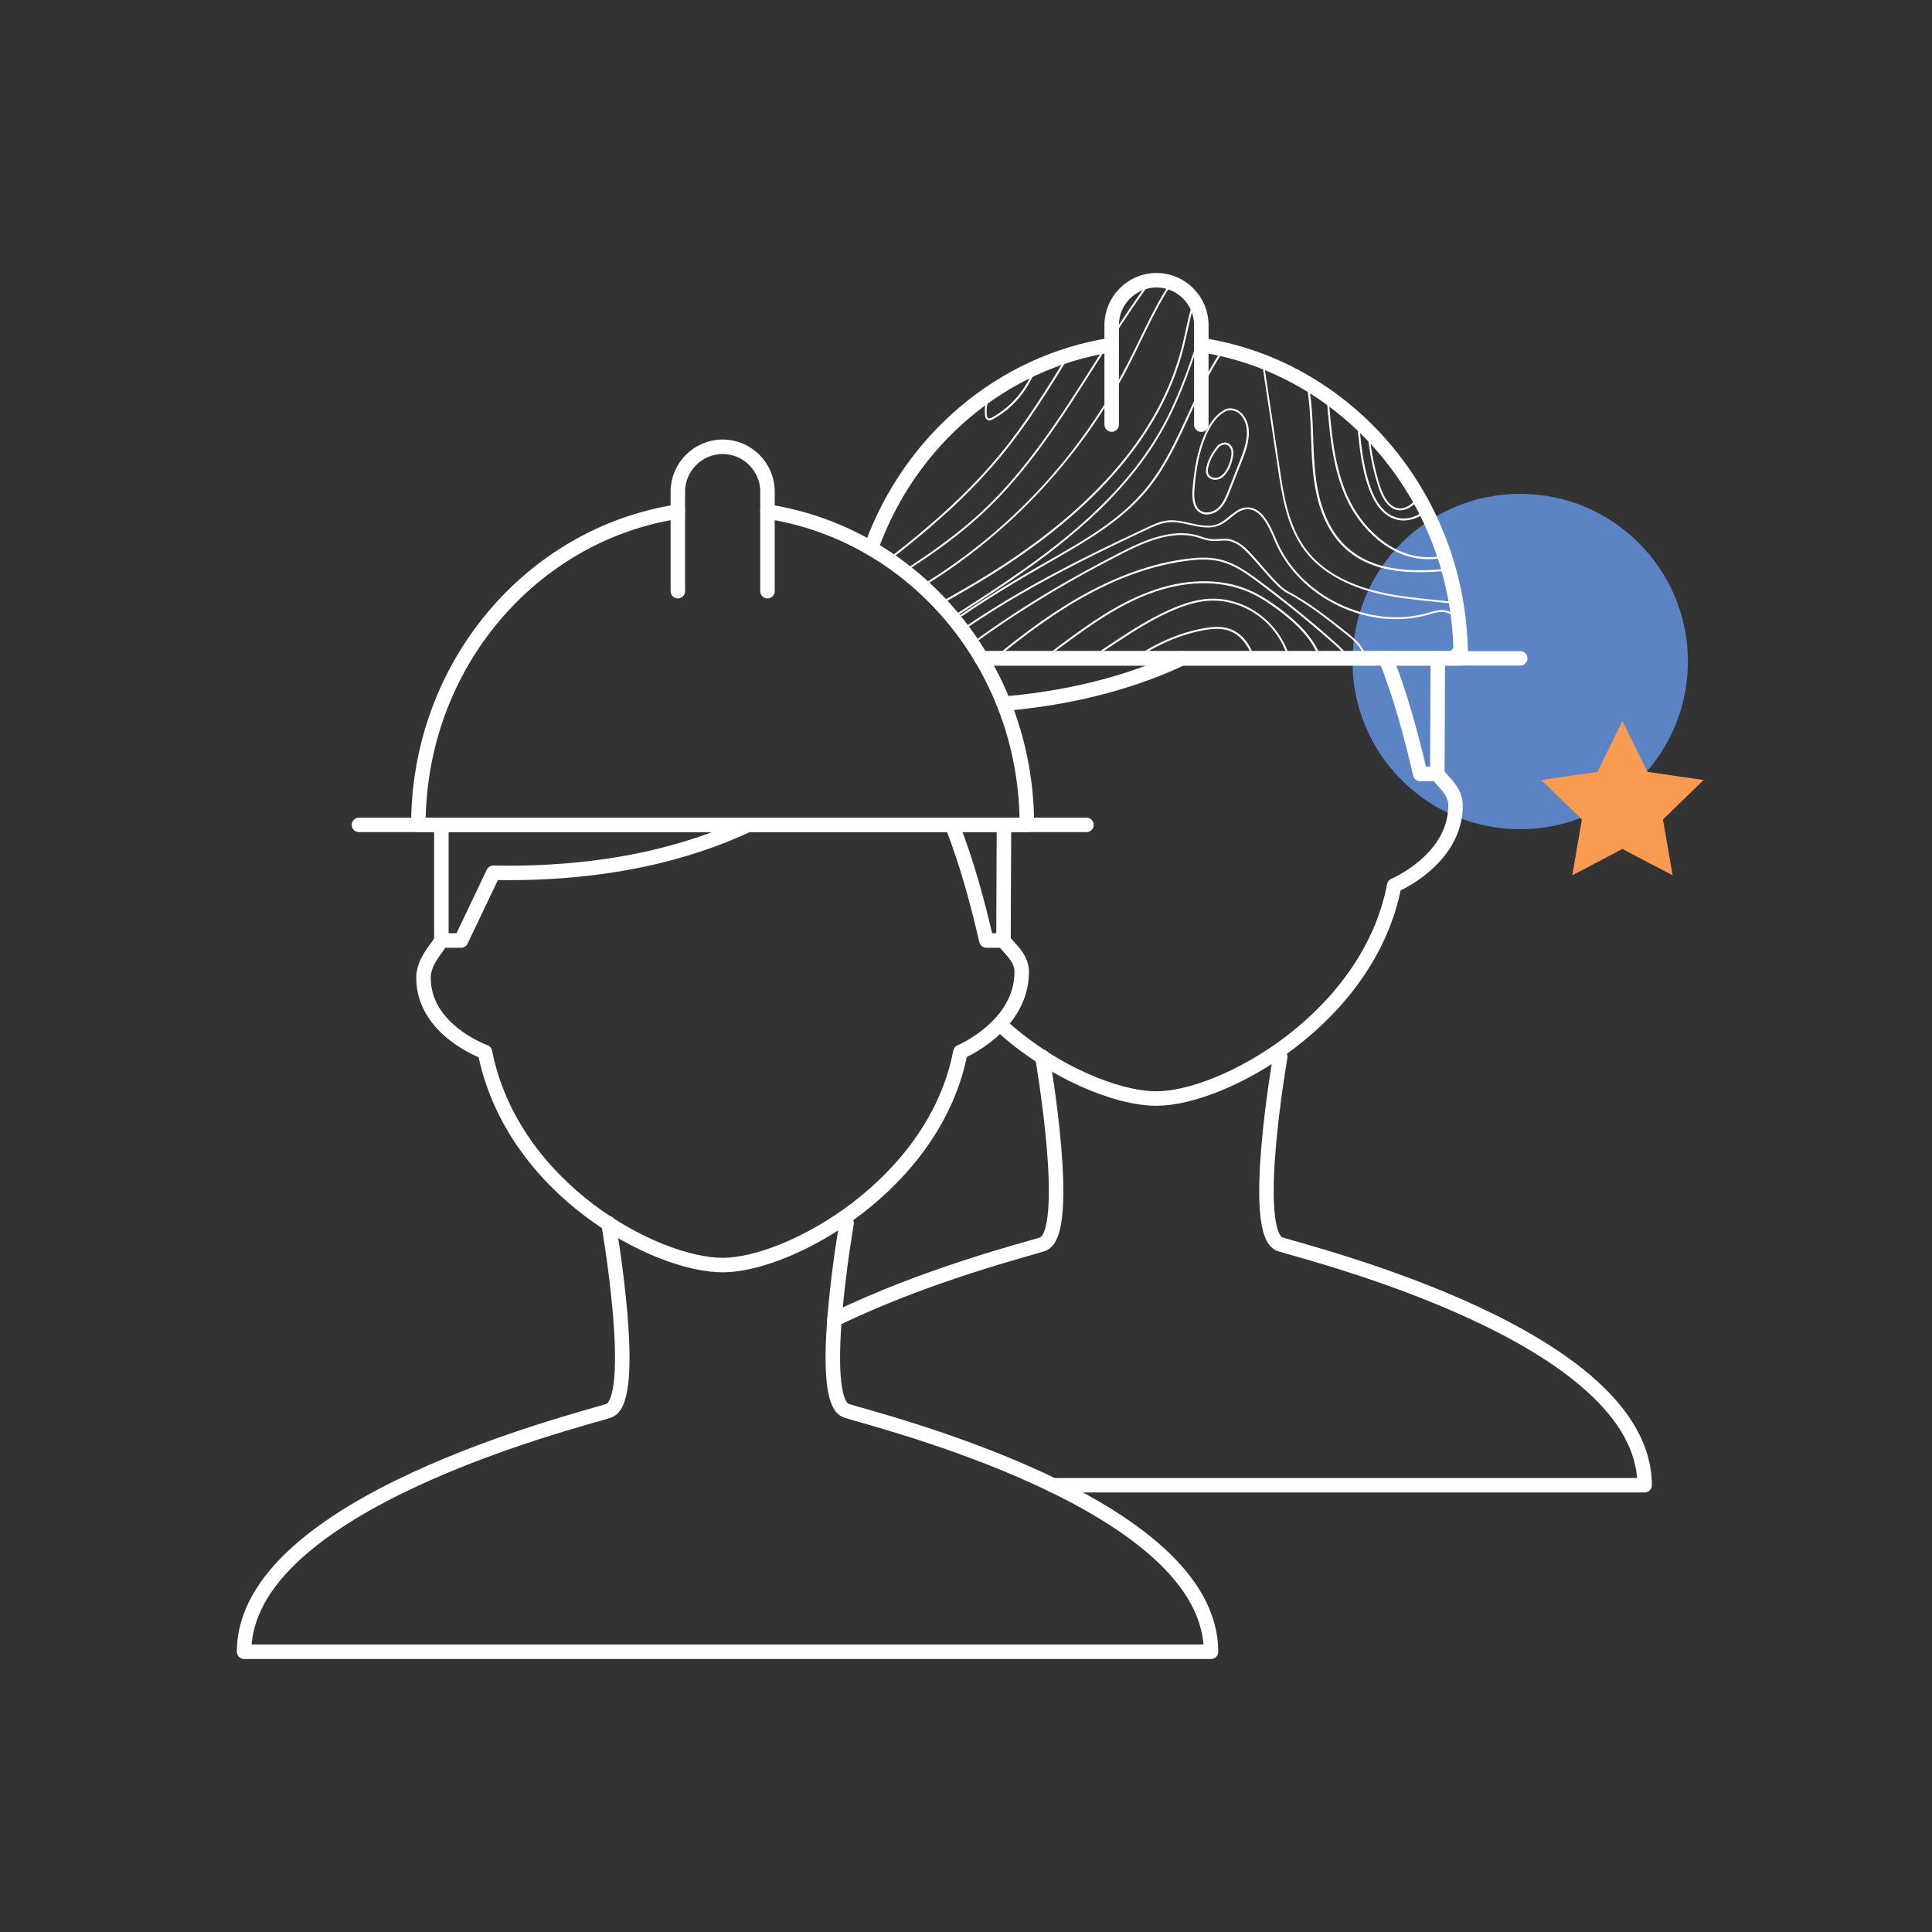 <?xml version="1.0" encoding="utf-8"?>
<!-- Generator: Adobe Illustrator 29.1.0, SVG Export Plug-In . SVG Version: 9.03 Build 55587)  -->
<svg version="1.1" id="Calque_1" xmlns="http://www.w3.org/2000/svg" xmlns:xlink="http://www.w3.org/1999/xlink" x="0px" y="0px"
	 viewBox="0 0 200 200" style="enable-background:new 0 0 200 200;" xml:space="preserve">
<rect x="0" y="0" width="200" height="200" fill="#333333" stroke="none"/>
<style type="text/css">
	.st0{fill:#5C83C4;}
	.st1{fill:none;stroke:#FFFFFF;stroke-width:1.5;stroke-linecap:round;stroke-linejoin:round;stroke-miterlimit:10;}
	.st2{clip-path:url(#SVGID_00000171714828571666665160000006620627864075155840_);}
	.st3{fill:#FFFCFA;}
	.st4{fill:#F99B51;stroke:#F99B51;stroke-width:1.5;stroke-miterlimit:10;}
</style>
<g>
	<circle class="st0" cx="157.37" cy="68.48" r="17.36"/>
	<path class="st1" d="M77.45,85.39c-6.16,2.89-14.76,5.18-26.38,4.96l-3.34,7.01h-2.04V85.39 M103.93,85.39l-0.05,11.97h-1.77
		c-0.88-3.81-2.02-8.09-3.56-11.97 M102.11,97.36h1.77c0.42,0.67,1.89,1.69,1.89,3.24c0,5.64-6.35,8.3-6.35,8.3
		c-2.63,13.75-17.7,22.06-24.61,22.06s-21.78-7.82-24.61-22.06c0,0-6.36-2.25-6.36-7.68c0-1.7,1.38-2.99,1.84-3.86h2.04"/>
	<path class="st1" d="M62.99,126.63c0,0,3.21,18.39,0,19.42c-3.21,1.03-37.72,9.57-37.72,24.94h100.09
		c0-15.38-34.51-23.92-37.72-24.94s0-19.42,0-19.42"/>
	<line class="st1" x1="37.16" y1="85.39" x2="112.47" y2="85.39"/>
	<g>
		<path class="st1" d="M70.17,61.2v-8.24C54.98,55.3,43.31,68.93,43.31,85.39h62.99c0-16.47-11.66-30.09-26.86-32.43"/>
		<path class="st1" d="M70.17,52.96v-2.07c0-2.55,2.09-4.64,4.64-4.64l0,0c2.55,0,4.64,2.09,4.64,4.64v2.07v8.24"/>
	</g>
	<g>
		<path class="st1" d="M122.36,68.15c-4.62,2.17-10.61,4-18.22,4.68 M148.84,68.15l-0.05,11.97h-1.77
			c-0.88-3.81-2.02-8.09-3.56-11.97 M147.02,80.12h1.77c0.42,0.67,1.89,1.69,1.89,3.24c0,5.64-6.35,8.3-6.35,8.3
			c-2.63,13.75-17.7,22.06-24.61,22.06c-4.03,0-10.76-2.66-16.24-7.7"/>
		<path class="st1" d="M108.97,153.75h61.28c0-15.38-34.51-23.92-37.72-24.94c-3.21-1.03,0-19.42,0-19.42"/>
		<path class="st1" d="M107.9,109.39c0,0,3.21,18.39,0,19.42c-1.69,0.54-12.08,3.17-21.52,7.78"/>
		<line class="st1" x1="101.6" y1="68.15" x2="157.37" y2="68.15"/>
		<g>
			<path class="st1" d="M101.6,68.15h49.62c0-16.47-11.66-30.09-26.86-32.43"/>
			<path class="st1" d="M115.08,43.95v-8.24c-11.4,1.75-20.81,9.86-24.8,20.74"/>
			<path class="st1" d="M115.08,35.72v-2.07c0-2.55,2.09-4.64,4.64-4.64l0,0c2.55,0,4.64,2.09,4.64,4.64v2.07v8.24"/>
		</g>
	</g>
	<g>
		<g>
			<defs>
				<path id="SVGID_1_" d="M115.08,35.72c-11.4,1.75-20.81,9.86-24.8,20.74l4.17,3.18c2.16,1.91,4.59,4.96,6.28,7.3l0.87,1.21h49.62
					c0-16.47-11.66-30.09-26.86-32.43v-2.07c0-2.55-2.09-4.64-4.64-4.64s-4.64,2.09-4.64,4.64V35.72z"/>
			</defs>
			<clipPath id="SVGID_00000036212782635606147610000014714064505093039757_">
				<use xlink:href="#SVGID_1_"  style="overflow:visible;"/>
			</clipPath>
			<g style="clip-path:url(#SVGID_00000036212782635606147610000014714064505093039757_);">
				<path class="st3" d="M65.79-14.65c1.71,1.55,3.48,3.15,4.89,5c0.99,1.3,1.81,2.75,2.61,4.15c0.5,0.88,1.02,1.78,1.57,2.64
					c1.78,2.78,3.67,4.56,5.77,5.43c1.14,0.47,2.45,0.71,3.85,0.71c0.49,0,1-0.03,1.51-0.09c1.13-0.13,1.99-0.38,2.7-0.77
					c1.1-0.6,2.02-1.65,2.84-3.19c2.31-4.39,2.32-9.61,2-14.6c-0.04-0.59-0.08-1.19-0.12-1.79c-0.02-0.26-0.04-0.52-0.06-0.78h-0.2
					c0.02,0.26,0.04,0.53,0.06,0.79c0.04,0.6,0.09,1.19,0.12,1.78c0.33,4.96,0.31,10.15-1.97,14.5c-0.79,1.51-1.7,2.53-2.76,3.11
					C87.92,2.63,87.08,2.87,85.98,3c-1.94,0.23-3.76,0.02-5.27-0.61c-2.07-0.86-3.93-2.61-5.68-5.35c-0.55-0.86-1.07-1.76-1.56-2.64
					c-0.8-1.41-1.63-2.86-2.63-4.17c-1.42-1.87-3.2-3.48-4.91-5.03c-1.11-1-2.24-2.03-3.28-3.13h-0.27
					C63.45-16.77,64.63-15.7,65.79-14.65z"/>
				<path class="st3" d="M65.84-12.26c3.71,4.37,6.57,9.32,8.49,14.72c0.38,1.05,0.72,2.15,1.06,3.2c0.87,2.72,1.76,5.54,3.26,8.03
					c0.78,1.3,2.91,4.27,6.01,4.27c0.07,0,0.13,0,0.2,0c2.48-0.1,4.38-2.13,5.54-3.81c2.33-3.38,3.81-7.77,4.41-13.06
					c0.4-3.54,0.39-7.17,0.38-10.68c0-1.05-0.01-2.13,0-3.19c0.01-1.71,0.06-3.42,0.13-5.14h-0.2c-0.07,1.72-0.11,3.43-0.13,5.14
					c-0.01,1.06-0.01,2.15,0,3.19c0,3.49,0.01,7.11-0.38,10.65c-0.59,5.25-2.06,9.61-4.37,12.97c-1.13,1.64-2.99,3.63-5.39,3.72
					c-0.06,0-0.13,0-0.19,0c-2.99,0-5.07-2.9-5.84-4.17c-1.49-2.46-2.38-5.27-3.24-7.98c-0.34-1.06-0.68-2.15-1.06-3.21
					C72.59-3.03,69.72-8,65.99-12.39c-0.74-0.87-1.53-1.74-2.29-2.57c-0.88-0.97-1.78-1.95-2.62-2.97h-0.26
					c0.88,1.07,1.81,2.09,2.73,3.1C64.31-14,65.1-13.13,65.84-12.26z"/>
				<path class="st3" d="M62.41-11.93c1.54,1.85,3.14,3.76,4.37,5.87c1.17,2.01,2.13,4.41,2.92,7.32
					c1.33,4.89,1.91,10.02,2.46,14.99c0.42,3.73,0.85,7.59,1.6,11.33c0.45,2.27,1.1,4.57,2.76,6.09c1.21,1.11,2.89,1.69,4.68,1.69
					c1.01,0,2.05-0.18,3.06-0.56c2.17-0.8,4.2-2.37,6.39-4.94c5-5.86,8.14-13.32,8.84-20.99c0.48-5.22-0.15-10.53-0.76-15.67
					c-0.43-3.66-0.87-7.4-0.92-11.14h-0.2c0.04,3.74,0.49,7.5,0.92,11.16c0.61,5.13,1.23,10.43,0.76,15.62
					c-0.7,7.63-3.82,15.05-8.79,20.88c-2.17,2.54-4.17,4.1-6.31,4.89c-2.75,1.02-5.71,0.59-7.53-1.09c-1.61-1.48-2.25-3.75-2.7-5.99
					c-0.75-3.73-1.18-7.59-1.6-11.32C71.8,11.24,71.23,6.1,69.89,1.19c-0.8-2.93-1.76-5.34-2.94-7.37c-1.24-2.12-2.84-4.04-4.38-5.9
					c-1.21-1.45-2.47-2.96-3.54-4.55c-0.29-0.43-0.57-0.87-0.83-1.32h-0.23c0.28,0.49,0.58,0.97,0.9,1.43
					C59.94-14.9,61.19-13.39,62.41-11.93z"/>
				<path class="st3" d="M63.27,69.16c3.21-3.09,6.75-5.92,10.17-8.66c2.91-2.33,5.91-4.73,8.71-7.28c2.21-2.01,4.35-4.27,5.14-7.09
					c0.77-2.77-0.2-6.45-3.1-7.56c-1.25-0.48-2.61-0.39-3.93-0.3c-0.75,0.05-1.52,0.1-2.26,0.05c-2.94-0.21-5.85-2.1-8.01-5.2
					c-4-5.77-4.33-13.22-4.33-20.99c0-7,0-14.94-4.09-21.19c-1.84-2.8-4.52-5.22-7.79-7.03v0.23c3.2,1.79,5.83,4.17,7.63,6.91
					c4.06,6.2,4.06,14.1,4.06,21.08c0,7.8,0.33,15.29,4.37,21.1c2.19,3.15,5.16,5.07,8.15,5.28c0.76,0.05,1.53,0,2.29-0.05
					c1.35-0.09,2.63-0.18,3.84,0.29c2.8,1.07,3.73,4.63,2.98,7.32c-0.77,2.77-2.9,5-5.08,6.99c-2.79,2.55-5.79,4.95-8.7,7.28
					c-3.43,2.74-6.97,5.58-10.19,8.67c-4.1,3.94-7.22,7.95-9.36,12.01v0.43C55.9,77.3,59.08,73.19,63.27,69.16z"/>
				<path class="st3" d="M58.35,70.87c2.34-2.27,4.86-4.42,7.3-6.51c3.53-3.02,7.18-6.14,10.34-9.65c1.75-1.94,4.44-5.68,2.77-8.9
					c-0.78-1.5-2.29-2.39-3.75-3.26c-0.34-0.2-0.69-0.41-1.03-0.62C67.75,38,64.97,30.86,63.73,25.55
					c-0.91-3.92-1.32-7.99-1.71-11.93c-0.26-2.56-0.52-5.2-0.92-7.78c-1.2-7.76-3.6-13.5-7.32-17.51v0.29
					c3.61,3.97,5.95,9.62,7.13,17.25c0.4,2.57,0.66,5.21,0.92,7.77c0.39,3.95,0.8,8.03,1.72,11.96c1.25,5.34,4.05,12.54,10.34,16.5
					c0.34,0.21,0.69,0.42,1.03,0.62c1.44,0.85,2.92,1.72,3.68,3.18c1.61,3.11-1.03,6.77-2.74,8.68c-3.15,3.5-6.8,6.62-10.32,9.63
					c-2.44,2.09-4.97,4.25-7.31,6.52c-1.64,1.59-3.13,3.19-4.44,4.79v0.3C55.12,74.18,56.64,72.53,58.35,70.87z"/>
				<path class="st3" d="M63.16,63.34c1.81-1.66,3.68-3.37,5.45-5.13c2.35-2.33,4.56-4.93,4.79-8.11c0.26-3.66-2.13-6.73-4.44-9.69
					c-0.42-0.54-0.85-1.09-1.25-1.63c-1.98-2.67-3.56-5.61-4.69-8.74c-1.7-4.7-2.35-9.77-2.97-14.67c-0.15-1.18-0.31-2.4-0.47-3.59
					c-0.81-5.74-2.13-12.32-5.79-17.56v0.35c3.51,5.16,4.8,11.6,5.59,17.23c0.17,1.19,0.32,2.41,0.47,3.59
					c0.63,4.91,1.28,9.99,2.98,14.72c1.14,3.15,2.72,6.1,4.72,8.79c0.4,0.54,0.84,1.1,1.26,1.63c2.29,2.94,4.66,5.97,4.4,9.56
					c-0.22,3.12-2.4,5.68-4.73,7.99c-1.77,1.76-3.64,3.47-5.45,5.13c-2.41,2.21-4.9,4.49-7.18,6.9c-0.73,0.77-1.42,1.53-2.06,2.29
					v0.31c0.69-0.82,1.42-1.64,2.21-2.46C58.26,67.83,60.75,65.55,63.16,63.34z"/>
				<path class="st3" d="M64.36,44.84c-0.21-3.6-1.33-7.1-2.41-10.49c-0.63-1.97-1.28-4-1.74-6.04c-0.45-1.98-0.75-4.02-1.03-5.99
					c-0.23-1.59-0.47-3.24-0.79-4.84c-0.65-3.27-2.69-7.03-4.61-9.65v0.34c1.86,2.59,3.79,6.2,4.42,9.35
					c0.32,1.6,0.55,3.24,0.78,4.83c0.29,1.98,0.58,4.03,1.03,6.01c0.47,2.04,1.12,4.08,1.75,6.06c1.07,3.37,2.19,6.86,2.4,10.44
					c0.31,5.27-1.34,11.01-4.78,16.6c-1.64,2.67-3.56,5.15-5.6,7.52v0.3c2.1-2.43,4.09-4.97,5.77-7.72
					C63.01,55.92,64.67,50.14,64.36,44.84z"/>
				<path class="st3" d="M55.5,60.04c1.03-1.6,2.1-3.26,2.96-5c2.91-5.86,3.51-12.81,1.67-19.08c-0.7-2.37-1.78-4.71-2.82-6.98
					c-1.57-3.4-3.18-6.9-3.53-10.54v1.45c0.57,3.17,1.98,6.21,3.35,9.18c1.04,2.26,2.12,4.6,2.81,6.95
					c1.83,6.22,1.23,13.13-1.65,18.94c-0.86,1.73-1.92,3.38-2.95,4.98c-0.45,0.7-0.92,1.43-1.36,2.15c-0.07,0.11-0.13,0.22-0.2,0.33
					v0.39c0.12-0.2,0.24-0.41,0.37-0.61C54.59,61.46,55.05,60.74,55.5,60.04z"/>
				<path class="st3" d="M58.18,42.47c0.24-5.41-1.99-10.51-4.4-14.89v0.41c2.33,4.29,4.43,9.24,4.2,14.47
					c-0.21,4.61-2.22,8.9-4.18,13.05c-0.01,0.02-0.02,0.03-0.02,0.05v0.47c0.07-0.14,0.14-0.29,0.2-0.43
					C55.94,51.42,57.97,47.11,58.18,42.47z"/>
				<path class="st3" d="M70.88,71.77c0.79-0.68,1.61-1.38,2.4-2.07c9.46-8.21,15.89-15.11,20.86-22.37
					c6.29-9.19,9.99-19.01,10.68-28.4c0.54-7.28-0.65-14.63-1.8-21.73c-0.39-2.4-0.79-4.88-1.12-7.32
					c-0.31-2.33-0.61-4.98-0.73-7.81h-0.19c0.1,2.43,0.35,5.03,0.72,7.84c0.33,2.44,0.73,4.93,1.12,7.33
					c1.15,7.1,2.34,14.43,1.8,21.69c-0.7,9.35-4.38,19.14-10.65,28.3c-4.96,7.24-11.38,14.13-20.83,22.33
					c-0.79,0.69-1.61,1.39-2.4,2.07c-6.3,5.41-12.77,10.97-16.94,17.96h0.23C58.2,82.67,64.62,77.15,70.88,71.77z"/>
				<path class="st3" d="M75.86,69.26c3.35-2.92,6.82-5.94,9.97-9.19c7.48-7.73,13.47-17.12,17.3-27.17
					c1.87-4.91,2.94-9.25,3.28-13.28c0.55-6.68-0.83-13.41-2.18-19.91c-1.19-5.77-2.42-11.71-2.29-17.63h-0.2
					c-0.13,5.94,1.1,11.89,2.29,17.67c1.34,6.49,2.72,13.2,2.17,19.85c-0.33,4.01-1.4,8.34-3.26,13.23
					c-3.82,10.03-9.79,19.4-17.26,27.1c-3.14,3.24-6.61,6.26-9.96,9.18c-3.12,2.72-6.35,5.53-9.32,8.53
					c-3.39,3.42-6.16,6.88-8.23,10.27c-0.34,0.56-0.66,1.12-0.97,1.68h0.21c2.16-3.91,5.19-7.83,9.13-11.8
					C69.51,74.79,72.74,71.98,75.86,69.26z"/>
				<path class="st3" d="M76.08,70.08c3.07-2.55,6.37-4.96,9.56-7.29c6.33-4.62,12.88-9.4,17.95-15.53c2.71-3.28,4.89-6.78,7.46-11
					c3.57-5.87,6.74-11.65,6.43-17.87c-0.24-4.84-2.59-9.25-4.86-13.51c-0.69-1.29-1.4-2.63-2.04-3.95
					c-2.83-5.87-4.51-12.31-5.01-18.86h-0.22c0.51,6.61,2.24,13.13,5.05,18.94c0.64,1.33,1.35,2.66,2.04,3.96
					c2.26,4.24,4.6,8.63,4.83,13.43c0.31,6.17-2.85,11.92-6.4,17.76c-2.56,4.22-4.74,7.71-7.44,10.98
					c-5.05,6.11-11.59,10.88-17.91,15.49c-3.19,2.33-6.49,4.74-9.57,7.3c-5.15,4.28-9.2,8.83-12.04,13.53
					c-1.23,2.04-2.22,4.08-2.95,6.12h0.23C64.35,80.94,71.34,74.02,76.08,70.08z"/>
				<path class="st3" d="M102.26,43.49c0.05,0.02,0.11,0.03,0.16,0.03c0.14,0,0.27-0.06,0.39-0.13c1.39-0.77,2.58-1.89,3.44-3.24
					c0.64-1,1.08-2.11,1.52-3.19c0.14-0.34,0.27-0.68,0.42-1.02c1.48-3.5,3.64-6.73,5.73-9.86l0.08-0.12
					c0.56-0.83,1.19-1.78,1.45-2.83c0.34-1.34,0.12-2.87-0.68-4.81c-1.06-2.56-2.62-4.82-4.5-6.56c-0.22-0.2-0.48-0.42-0.79-0.45
					c-0.36-0.04-0.74,0.18-0.96,0.56c-0.05,0.09-0.1,0.18-0.14,0.29l0,0c-0.14,0.37-0.17,0.8-0.09,1.25
					c1.36,8.12-0.34,16.83-4.9,25.19l-0.1,0.19c-0.72,1.31-1.46,2.65-1.33,4.13C101.98,43.23,102.09,43.42,102.26,43.49z
					 M103.46,38.9l0.1-0.19c4.59-8.4,6.29-17.15,4.93-25.32c-0.07-0.42-0.04-0.81,0.08-1.15l0,0c0.03-0.09,0.07-0.18,0.12-0.26
					c0.15-0.25,0.45-0.49,0.77-0.46c0.26,0.03,0.48,0.21,0.68,0.4c1.86,1.72,3.4,3.96,4.45,6.49c0.79,1.89,1,3.38,0.67,4.68
					c-0.26,1.02-0.88,1.95-1.43,2.77l-0.08,0.12c-2.09,3.13-4.26,6.37-5.75,9.89c-0.14,0.34-0.28,0.69-0.42,1.02
					c-0.43,1.07-0.88,2.17-1.5,3.15c-0.84,1.32-2,2.41-3.37,3.17c-0.13,0.07-0.27,0.13-0.38,0.09c-0.1-0.04-0.16-0.18-0.18-0.39
					C102.03,41.5,102.76,40.18,103.46,38.9z"/>
				<path class="st3" d="M110.62,25.02c0.09,0.11,0.21,0.23,0.38,0.27c0.04,0.01,0.08,0.01,0.12,0.01c0.08,0,0.16-0.02,0.23-0.03
					c0.45-0.12,0.83-0.36,1.11-0.7c0.79-0.98,0.81-2.19,0.77-3.25c-0.05-1.33-0.24-3.01-1.3-4.17c-0.15-0.16-0.37-0.38-0.67-0.44
					c-0.35-0.07-0.71,0.1-0.96,0.45c-0.1,0.15-0.17,0.33-0.19,0.54c-0.01,0.16-0.04,0.33-0.07,0.52l0,0
					c-0.31,1.81-0.33,3.65-0.04,5.46C110.09,24.18,110.3,24.65,110.62,25.02z M110.25,18.24L110.25,18.24
					c0.03-0.2,0.06-0.37,0.07-0.53c0.01-0.17,0.07-0.32,0.15-0.44c0.16-0.22,0.44-0.43,0.76-0.37c0.18,0.04,0.35,0.15,0.56,0.38
					c1.01,1.12,1.2,2.75,1.25,4.05c0.04,1.02,0.02,2.19-0.73,3.12c-0.25,0.31-0.59,0.53-1,0.63c-0.07,0.02-0.17,0.04-0.25,0.02
					c-0.11-0.03-0.21-0.12-0.28-0.21c-0.29-0.34-0.49-0.78-0.56-1.26C109.92,21.85,109.94,20.03,110.25,18.24z"/>
				<path class="st3" d="M110.6,86.11c-0.18-0.94-0.68-1.65-1.34-1.89c-0.49-0.18-1.04-0.1-1.45,0c-3.12,0.7-5.41,3.2-6.78,5.17
					c-0.04,0.06-0.08,0.12-0.13,0.19h0.24c0.02-0.02,0.03-0.05,0.05-0.07c1.35-1.94,3.61-4.4,6.66-5.09
					c0.39-0.09,0.9-0.17,1.34-0.01c0.6,0.22,1.05,0.87,1.21,1.74c0.24,1.26-0.08,2.47-0.51,3.43h0.22
					C110.54,88.6,110.84,87.38,110.6,86.11z"/>
				<path class="st3" d="M107.15,88.23c-0.47-0.47-1.25-0.28-1.78,0.03c-0.59,0.34-1.09,0.8-1.55,1.32h0.27
					c0.42-0.45,0.87-0.85,1.38-1.14c0.47-0.27,1.15-0.45,1.54-0.06c0.2,0.2,0.29,0.54,0.25,0.99c-0.01,0.07-0.01,0.15-0.02,0.22h0.2
					c0.01-0.07,0.02-0.14,0.02-0.21C107.5,88.86,107.39,88.48,107.15,88.23z"/>
				<path class="st3" d="M117.68,85.28c1.03-1.13,2.1-2.31,2.75-3.72c0.79-1.72,0.95-3.81,0.43-5.89c-0.25-1.02-0.66-1.64-1.25-1.91
					c-0.48-0.22-1.02-0.17-1.5-0.12c-3.16,0.39-6.15,1.64-8.66,3.61c-1.73,1.36-3.18,3.04-4.6,4.66c-1.75,2.01-3.65,4.56-5.5,7.03
					c-0.16,0.21-0.31,0.42-0.47,0.63h0.25c0.13-0.17,0.26-0.34,0.38-0.51c1.84-2.46,3.74-5.01,5.49-7.02
					c1.4-1.62,2.86-3.29,4.57-4.64c2.47-1.95,5.43-3.18,8.56-3.57c0.45-0.06,0.96-0.1,1.39,0.1c0.53,0.24,0.91,0.83,1.14,1.78
					c0.5,2.03,0.35,4.07-0.42,5.75c-0.64,1.39-1.7,2.55-2.72,3.67c-0.13,0.15-0.27,0.29-0.4,0.44c-1.16,1.28-2.26,2.63-3.33,3.99
					h0.25c1.04-1.32,2.11-2.62,3.23-3.86C117.41,85.57,117.55,85.42,117.68,85.28z"/>
				<path class="st3" d="M124.5,81.91c1.53-1.81,3.12-3.68,4.24-5.8c1.41-2.67,1.84-5.42,1.21-7.74c-0.44-1.63-1.4-2.82-2.62-3.26
					c-0.91-0.33-1.92-0.21-2.69-0.08c-3.04,0.54-6.1,2.03-9.09,4.43c-2.66,2.13-4.96,4.71-7.18,7.21L96.84,89.58h0.27l11.4-12.78
					c2.22-2.49,4.51-5.06,7.16-7.18c2.97-2.38,6-3.86,9-4.39c0.75-0.13,1.72-0.25,2.59,0.07c1.14,0.41,2.08,1.58,2.5,3.13
					c0.62,2.27,0.19,4.97-1.19,7.6c-1.11,2.11-2.69,3.97-4.21,5.77c-0.17,0.2-0.33,0.39-0.5,0.59c-1.97,2.34-3.88,4.74-5.71,7.21
					h0.25c1.8-2.42,3.68-4.79,5.61-7.08C124.16,82.3,124.33,82.1,124.5,81.91z"/>
				<path class="st3" d="M133.86,72.52c0.4-2.62-0.28-5.36-1.83-7.33c-1.64-2.09-4.23-3.32-6.77-3.21c-1.11,0.05-2.26,0.34-3.64,0.9
					c-2.14,0.88-4.11,2.13-5.95,3.33C107.91,71.3,97.85,79.2,90.6,89.58h0.24c7.23-10.3,17.22-18.14,24.94-23.2
					c1.83-1.2,3.79-2.44,5.92-3.31c1.36-0.56,2.49-0.84,3.57-0.89c2.48-0.11,5.01,1.09,6.61,3.13c1.51,1.93,2.18,4.62,1.79,7.18
					c-0.63,4.12-3.72,7.49-6.2,10.2l-6.31,6.89h0.27l6.19-6.75C130.12,80.1,133.23,76.7,133.86,72.52z"/>
				<path class="st3" d="M136.8,68.22c-0.73-2.24-2.57-3.88-4.1-5.05c-1.3-1-2.35-1.64-3.42-2.1c-2.98-1.27-6.68-1.2-10.4,0.22
					c-3.24,1.23-6.03,3.19-9.07,5.45c-5.12,3.79-10.48,7.96-15.04,12.81c-3.06,3.25-5.55,6.61-7.46,10.04h0.23
					c1.89-3.38,4.36-6.69,7.37-9.9c4.55-4.84,9.9-9.01,15.01-12.79c3.03-2.24,5.8-4.2,9.02-5.42c3.67-1.39,7.32-1.47,10.25-0.22
					c1.05,0.45,2.09,1.09,3.37,2.07c1.5,1.16,3.32,2.76,4.03,4.95c1.09,3.38-0.74,6.96-2.45,9.7c-2.36,3.77-5.51,7.94-8.68,11.6
					h0.26c3.14-3.64,6.24-7.76,8.58-11.5C136.07,75.3,137.92,71.67,136.8,68.22z"/>
				<path class="st3" d="M139.82,68.75c-0.15-0.9-0.85-1.59-1.56-2.21c-2.53-2.25-5.2-4.41-7.91-6.43
					c-1.28-0.95-2.55-1.83-4.02-2.19c-1.28-0.31-2.61-0.19-3.64-0.05c-8.79,1.22-16.14,7.03-22.33,12.38
					c-2.2,1.9-4.77,4.17-7.22,6.67c-3.46,3.52-6.72,8.21-9.44,12.66h0.23c2.69-4.41,5.92-9.03,9.35-12.52
					c2.44-2.49,5.02-4.76,7.21-6.66c6.17-5.33,13.49-11.12,22.23-12.33c1-0.14,2.32-0.26,3.56,0.04c1.44,0.35,2.69,1.22,3.95,2.16
					c2.71,2.02,5.37,4.18,7.9,6.42c0.68,0.6,1.35,1.26,1.49,2.1c0.1,0.61-0.09,1.23-0.32,1.86c-2.48,6.9-6.7,13.04-11.02,18.93h0.25
					c4.3-5.87,8.49-11.99,10.96-18.86C139.72,70.08,139.93,69.41,139.82,68.75z"/>
				<path class="st3" d="M137.92,78.78c0.31-1.27,0.64-2.59,1.19-3.79c0.26-0.57,0.58-1.12,0.89-1.66c0.37-0.64,0.75-1.31,1.04-2.01
					c0.37-0.9,0.87-2.62,0.06-4.09c-0.41-0.75-1.11-1.3-1.72-1.79c-1.9-1.51-3.87-3.08-6.07-4.23c-0.69-0.36-1.7-1.51-2.67-2.63
					c-0.83-0.95-1.6-1.84-2.17-2.22c-0.97-0.66-1.55-0.61-2.17-0.57c-0.51,0.04-1.05,0.08-1.9-0.23c-2.67-0.98-5.57,0.17-8.31,1.57
					C105.73,62.41,97.53,68.19,91,74.81c-4.49,4.56-8.16,9.54-10.9,14.76h0.22c2.72-5.16,6.36-10.1,10.82-14.62
					c6.51-6.61,14.7-12.38,25.04-17.65c2.7-1.38,5.55-2.52,8.15-1.56c0.89,0.33,1.47,0.28,1.98,0.24c0.61-0.05,1.13-0.09,2.04,0.53
					c0.54,0.37,1.31,1.25,2.13,2.19c0.99,1.13,2,2.3,2.73,2.67c2.18,1.14,4.14,2.7,6.04,4.21c0.6,0.48,1.28,1.02,1.67,1.73
					c0.77,1.4,0.28,3.05-0.07,3.92c-0.29,0.69-0.66,1.35-1.03,1.99c-0.31,0.54-0.63,1.1-0.9,1.68c-0.56,1.22-0.89,2.55-1.2,3.83
					c-0.17,0.7-0.35,1.43-0.56,2.12c-0.78,2.54-2.35,5.42-4.75,8.72h0.24c2.37-3.27,3.92-6.13,4.69-8.66
					C137.57,80.21,137.75,79.49,137.92,78.78z"/>
				<path class="st3" d="M150.08,19.37c0.05,0,0.09,0.01,0.14,0.01c0.7,0,1.45-0.42,1.55-1.38c0.11-1.1-0.08-2.52-0.75-3.05
					c-0.26-0.2-0.57-0.25-0.9-0.14c-0.3,0.11-0.57,0.33-0.75,0.64c-0.41,0.69-0.68,1.54-0.72,2.32
					C148.58,18.79,149.34,19.31,150.08,19.37z M148.84,17.78c0.04-0.75,0.29-1.56,0.69-2.23c0.16-0.27,0.39-0.46,0.65-0.55
					c0.27-0.09,0.51-0.06,0.71,0.1c0.52,0.41,0.8,1.62,0.68,2.88c-0.09,0.89-0.83,1.25-1.47,1.2
					C149.45,19.12,148.79,18.66,148.84,17.78z"/>
				<path class="st3" d="M149.72,25.91c0.1,0,0.21-0.01,0.32-0.02c0.52-0.07,1.03-0.32,1.49-0.72c1.64-1.43,1.98-3.83,2.1-6.21
					c0.09-1.75,0-3.52-0.26-5.27c-0.07-0.5-0.17-1.07-0.44-1.57c-0.13-0.24-0.29-0.46-0.5-0.65c-0.63-0.59-1.51-0.81-2.36-0.59
					c-0.89,0.23-1.59,0.88-1.87,1.75c-0.7,2.17-1.13,4.1-1.35,6.08c-0.21,1.87,0.06,3.75,0.78,5.42
					C148.01,24.97,148.57,25.91,149.72,25.91z M147.06,18.72c0.22-1.97,0.64-3.89,1.34-6.04c0.26-0.8,0.9-1.41,1.73-1.62
					c0.79-0.2,1.6,0,2.18,0.54c0.19,0.18,0.34,0.38,0.46,0.6c0.25,0.47,0.34,1.03,0.42,1.51c0.26,1.74,0.34,3.5,0.26,5.24
					c-0.12,2.34-0.44,4.7-2.03,6.07c-0.43,0.37-0.91,0.6-1.39,0.67c-1.24,0.17-1.8-0.74-2.19-1.65
					C147.12,22.4,146.86,20.56,147.06,18.72z"/>
				<path class="st3" d="M150.72,29.05c0.1,0,0.21,0,0.31-0.01c1.77-0.17,2.51-1.66,3.01-3.09c0.34-0.98,0.61-2.03,0.81-3.15
					c0.48-2.65,1.01-5.66,0.71-8.55c-0.29-2.76-1.36-5.15-3.02-6.74c-0.29-0.28-0.65-0.58-1.1-0.7c-1.01-0.27-1.98,0.49-2.46,0.97
					c-1.01,1-1.76,2.24-2.18,3.6c-0.08,0.26-0.16,0.49-0.25,0.71c-1.4,3.46-1.04,7.43-0.5,10.87c0.28,1.82,0.73,3.67,2.03,4.95
					C148.82,28.65,149.77,29.05,150.72,29.05z M146.74,12.17c0.09-0.22,0.17-0.46,0.26-0.73c0.41-1.33,1.15-2.54,2.13-3.51
					c0.39-0.39,1.11-0.97,1.89-0.97c0.13,0,0.25,0.02,0.38,0.05c0.4,0.11,0.74,0.39,1.01,0.65c1.62,1.55,2.67,3.9,2.96,6.61
					c0.3,2.87-0.21,5.73-0.71,8.49c-0.2,1.1-0.47,2.15-0.8,3.12c-0.5,1.44-1.19,2.8-2.84,2.96c-0.99,0.09-2.01-0.29-2.79-1.06
					c-1.26-1.24-1.69-3.06-1.97-4.84C145.72,19.53,145.36,15.59,146.74,12.17z"/>
				<path class="st3" d="M147.68,30.19c0.84,0.89,1.87,1.43,2.91,1.53c0.1,0.01,0.21,0.01,0.31,0.01c1.25,0,2.56-0.64,3.56-1.75
					c0.98-1.09,1.58-2.46,2.08-3.79c0.57-1.5,0.93-2.72,1.15-3.87c0.2-1.03,0.31-2.17,0.33-3.48c0.07-3.45-0.47-8.33-3.48-12.02
					c-0.68-0.83-1.31-1.38-2-1.73c-0.87-0.45-1.83-0.53-2.62-0.24c-1.12,0.42-1.79,1.49-2.43,2.64l-0.74,1.34
					c-1.19,2.15-1.95,4.43-2.25,6.79l0.1,0.01l-0.1-0.01c-0.52,4.03,0,8.09,1.48,11.74C146.49,28.59,147.03,29.49,147.68,30.19z
					 M144.7,15.64c0.3-2.33,1.05-4.59,2.23-6.72l0.74-1.34c0.62-1.12,1.27-2.16,2.32-2.55c0.28-0.11,0.59-0.16,0.91-0.16
					c0.51,0,1.04,0.13,1.55,0.39c0.66,0.34,1.28,0.87,1.94,1.68c2.98,3.64,3.51,8.48,3.44,11.89c-0.03,1.3-0.14,2.43-0.33,3.45
					c-0.22,1.13-0.58,2.35-1.14,3.84c-0.49,1.31-1.08,2.66-2.04,3.72c-1.04,1.16-2.43,1.78-3.71,1.67
					c-0.99-0.09-1.98-0.61-2.78-1.46c-0.64-0.68-1.17-1.56-1.66-2.78C144.7,23.67,144.19,19.64,144.7,15.64z"/>
				<path class="st3" d="M144.85,27.62c0.21,0.8,0.43,1.62,0.83,2.35c0.89,1.61,2.68,2.7,4.66,2.84c0.15,0.01,0.3,0.02,0.45,0.02
					c1.65,0,3.38-0.63,4.8-1.77c1.35-1.09,2.48-2.65,3.26-4.53c0.5-1.21,0.84-2.49,1.01-3.79c0.16-1.22,0.18-2.56,0.07-4.21
					c-0.16-2.37-0.53-4.37-1.13-6.12c-0.67-1.95-1.7-3.76-2.61-5.28c-0.61-1.02-1.29-2.08-2.2-2.91c-1.03-0.93-2.22-1.41-3.35-1.37
					c-1.27,0.06-2.55,0.8-3.51,2.04c-0.78,1.01-1.28,2.22-1.73,3.38c-0.07,0.18-0.15,0.37-0.26,0.6c-1.4,3.05-1.55,5.74-1.6,8.93
					c-0.05,3.16,0.35,6.3,1.19,9.33C144.77,27.29,144.81,27.45,144.85,27.62z M143.73,17.8c0.05-3.17,0.2-5.84,1.58-8.85l0,0
					c0.11-0.23,0.19-0.43,0.26-0.61c0.44-1.14,0.94-2.34,1.7-3.33c0.92-1.19,2.15-1.91,3.37-1.96c1.08-0.05,2.22,0.42,3.21,1.31
					c0.89,0.81,1.56,1.86,2.17,2.87c0.91,1.51,1.93,3.31,2.59,5.24c0.6,1.73,0.96,3.72,1.12,6.07c0.11,1.63,0.09,2.96-0.07,4.17
					c-0.17,1.28-0.5,2.54-1,3.74c-0.77,1.85-1.87,3.39-3.2,4.45c-1.51,1.21-3.37,1.84-5.11,1.71c-1.89-0.13-3.65-1.21-4.5-2.74
					c-0.39-0.71-0.61-1.52-0.82-2.31c-0.04-0.17-0.09-0.33-0.13-0.49C144.08,24.06,143.68,20.94,143.73,17.8z"/>
				<path class="st3" d="M147,69.89c0.32-0.21,0.66-0.41,0.98-0.61c0.99-0.59,2.02-1.2,2.68-2.17c0.52-0.77,0.64-1.91,0.29-2.78
					c-0.25-0.62-0.71-1.03-1.3-1.14c-0.56-0.11-1.12,0.05-1.66,0.21c-0.06,0.02-0.12,0.03-0.18,0.05
					c-6.08,1.73-13.26-1.73-15.69-7.57c-0.59-1.41-1.47-3.54-3.19-3.34c-0.66,0.08-1.17,0.5-1.67,0.91
					c-0.34,0.28-0.68,0.56-1.07,0.74c-0.92,0.42-1.92,0.2-2.98-0.04c-0.77-0.17-1.56-0.35-2.33-0.27c-0.78,0.08-1.51,0.42-2.16,0.73
					C111.36,58.06,102.9,62.22,95.7,68c-6.42,5.15-13.15,13.43-17.73,21.58h0.23c4.57-8.09,11.25-16.31,17.63-21.43
					c7.18-5.76,15.63-9.92,22.98-13.37c0.63-0.3,1.35-0.63,2.09-0.71c0.74-0.08,1.52,0.09,2.27,0.26c1.04,0.23,2.12,0.47,3.11,0.03
					c0.41-0.19,0.77-0.48,1.11-0.76c0.5-0.41,0.97-0.8,1.57-0.87c1.57-0.18,2.42,1.87,2.98,3.22c1.2,2.88,3.53,5.27,6.57,6.74
					c3.04,1.46,6.36,1.8,9.36,0.94c0.06-0.02,0.12-0.03,0.18-0.05c0.52-0.15,1.06-0.31,1.57-0.2c0.52,0.11,0.93,0.47,1.15,1.02
					c0.33,0.81,0.22,1.87-0.27,2.59c-0.63,0.93-1.64,1.53-2.62,2.12c-0.33,0.2-0.67,0.4-0.99,0.61c-4.52,2.99-6.41,8.68-7.92,13.25
					c-0.75,2.26-1.56,4.54-2.61,6.6h0.22c1.03-2.05,1.84-4.31,2.58-6.54C140.66,78.49,142.54,72.84,147,69.89z"/>
				<path class="st3" d="M145.95,74.83c1.02-1.22,2.23-2.31,3.4-3.36c1.26-1.13,2.56-2.3,3.64-3.64c0.66-0.82,1.37-2.22,1.2-3.45
					c-0.08-0.59-0.35-1.05-0.8-1.38c-0.47-0.34-1.05-0.45-1.65-0.53c-1.07-0.15-2.16-0.26-3.22-0.37c-1.87-0.19-3.81-0.38-5.67-0.81
					c-2.35-0.54-5.58-1.72-7.58-4.33c-1.89-2.46-2.38-5.7-2.81-8.56l-1.69-11.26c-0.21-1.43-0.89-2.92-2.14-2.81
					c-0.7,0.06-1.22,0.63-1.63,1.17c-1.66,2.21-2.83,4.78-3.97,7.26c-1.25,2.74-2.54,5.56-4.48,7.9c-2.63,3.17-6.32,5.27-9.89,7.31
					c-0.3,0.17-0.6,0.34-0.89,0.51c-8.32,4.78-14.51,9.26-19.46,14.1c-2.93,2.86-6.03,6.67-8.72,10.74
					c-1.42,2.14-2.65,4.24-3.67,6.24h0.21c3.24-6.35,8.16-12.8,12.31-16.84c4.95-4.82,11.12-9.29,19.43-14.07
					c0.3-0.17,0.59-0.34,0.89-0.51c3.58-2.05,7.29-4.17,9.95-7.36c1.96-2.35,3.26-5.2,4.51-7.94c1.13-2.47,2.3-5.03,3.95-7.23
					c0.39-0.51,0.86-1.04,1.49-1.09c1.11-0.09,1.72,1.31,1.93,2.65l1.69,11.26c0.43,2.88,0.92,6.15,2.85,8.65
					c1.61,2.1,4.28,3.62,7.7,4.4c1.87,0.43,3.81,0.62,5.69,0.81c1.06,0.11,2.15,0.22,3.21,0.37c0.58,0.08,1.13,0.18,1.56,0.49
					c0.41,0.3,0.65,0.71,0.72,1.25c0.16,1.17-0.53,2.51-1.16,3.3c-1.07,1.33-2.36,2.49-3.62,3.62c-1.18,1.05-2.39,2.15-3.42,3.38
					c-2.25,2.69-3.98,6.52-5.66,10.22c-0.71,1.56-1.42,3.15-2.19,4.66h0.22c0.75-1.49,1.45-3.04,2.15-4.58
					C141.99,81.31,143.72,77.5,145.95,74.83z"/>
				<path class="st3" d="M143.03,83.43c1.81-3.74,4.75-9.11,9.48-12.64c0.38-0.29,0.79-0.57,1.18-0.85c1.62-1.13,3.29-2.3,4.12-4.1
					c0.62-1.36,0.56-3.04-0.16-4.51c-0.67-1.36-1.81-2.32-3.13-2.63c-1.07-0.25-2.19-0.11-3.26,0.02l-0.05,0.01
					c-4.29,0.52-8.67,0.64-11.67-1.99c-1.77-1.55-2.89-3.97-3.31-7.18c-0.19-1.42-0.24-2.87-0.29-4.28
					c-0.04-1.26-0.09-2.57-0.23-3.85c-0.3-2.7-1.05-5.34-1.78-7.9c-1.02-3.61-2.58-5.45-4.63-5.47c-2.01-0.01-3.6,1.76-4.72,5.29
					c-1.13,3.54-2.42,7.56-4.43,11.13c-3.98,7.05-10.75,12.17-16.21,15.85c-1.69,1.14-3.44,2.26-5.13,3.35
					c-4.65,2.99-9.45,6.08-13.62,9.84c-4.26,3.84-8.92,10.05-11.38,16.07h0.21c2.46-5.96,7.07-12.11,11.3-15.92
					c4.15-3.75,8.95-6.83,13.59-9.82c1.69-1.09,3.44-2.21,5.13-3.35c5.47-3.69,12.27-8.83,16.27-15.92
					c2.02-3.58,3.31-7.61,4.44-11.16c1.1-3.43,2.62-5.16,4.53-5.15c1.95,0.01,3.44,1.8,4.44,5.32c0.72,2.55,1.47,5.19,1.77,7.87
					c0.14,1.27,0.19,2.57,0.23,3.84c0.05,1.41,0.1,2.87,0.29,4.3c0.43,3.26,1.57,5.72,3.38,7.3c3.05,2.68,7.49,2.56,11.82,2.03
					l0.05-0.01c1.06-0.13,2.16-0.26,3.19-0.02c1.26,0.29,2.35,1.21,2.99,2.52c0.69,1.41,0.75,3.04,0.16,4.34
					c-0.8,1.75-2.45,2.9-4.05,4.02c-0.39,0.28-0.8,0.56-1.19,0.85c-4.76,3.55-7.72,8.96-9.54,12.71c-0.85,1.76-1.65,3.58-2.42,5.35
					c-0.13,0.3-0.26,0.59-0.39,0.89h0.22c0.12-0.27,0.24-0.54,0.36-0.81C141.38,87.01,142.18,85.18,143.03,83.43z"/>
				<path class="st3" d="M146.66,84.29c1.57-4.23,3.2-8.61,6.69-11.37c0.69-0.54,1.45-1.03,2.19-1.49c1.34-0.85,2.73-1.72,3.7-3.01
					c1.65-2.18,1.8-5.39,0.37-7.8c-1.39-2.33-4.2-3.79-6.99-3.62c-0.74,0.04-1.47,0.19-2.18,0.34c-0.77,0.16-1.57,0.32-2.37,0.34
					c-0.07,0-0.14,0-0.21,0c-3.84,0-6.96-3.16-8.37-6.33c-1.37-3.1-1.66-6.59-1.93-9.96c-0.03-0.4-0.07-0.81-0.1-1.21
					c-0.31-3.58-0.82-7.67-3.08-10.93c-1.52-2.19-3.6-3.39-5.59-3.21c-2.26,0.2-3.94,2.12-4.75,3.85c-0.65,1.38-0.99,2.9-1.31,4.37
					c-0.12,0.56-0.25,1.14-0.4,1.71c-2.33,9.13-9.59,17.35-21.59,24.44c-1.18,0.7-2.39,1.38-3.57,2.05
					c-2.89,1.63-5.87,3.32-8.6,5.31c-6.65,4.85-13.07,13.44-16.65,21.8h0.21c3.57-8.31,9.96-16.83,16.56-21.64
					c2.72-1.98,5.7-3.66,8.58-5.29c1.18-0.66,2.39-1.35,3.57-2.05c12.05-7.12,19.34-15.38,21.68-24.56c0.14-0.57,0.27-1.15,0.4-1.71
					c0.32-1.46,0.65-2.97,1.29-4.33c0.79-1.68,2.41-3.55,4.59-3.74c1.91-0.17,3.93,1,5.41,3.13c2.23,3.22,2.75,7.28,3.05,10.83
					c0.03,0.4,0.07,0.81,0.1,1.21c0.27,3.39,0.56,6.89,1.94,10.02c1.43,3.24,4.62,6.45,8.55,6.45c0.07,0,0.15,0,0.22,0
					c0.81-0.02,1.62-0.19,2.4-0.35c0.7-0.14,1.43-0.29,2.15-0.33c2.71-0.16,5.45,1.25,6.8,3.52c1.4,2.34,1.25,5.46-0.35,7.58
					c-0.95,1.26-2.32,2.12-3.65,2.96c-0.74,0.47-1.51,0.95-2.21,1.5c-3.53,2.8-5.16,7.2-6.75,11.45l-0.22,0.59
					c-0.61,1.63-1.27,3.25-2.05,4.76h0.22c0.77-1.5,1.42-3.09,2.01-4.69L146.66,84.29z"/>
				<path class="st3" d="M128.35,42.62c-0.44-0.34-1.03-0.44-1.49-0.26l0.06,0.15l-0.07-0.14c-0.92,0.47-1.64,1.37-2.22,2.75
					c-0.63,1.51-1,3.26-1.18,5.53c-0.06,0.8-0.05,1.92,0.76,2.41c0.22,0.14,0.47,0.2,0.72,0.2c0.49,0,0.99-0.23,1.33-0.56
					c0.54-0.51,0.82-1.22,1.07-1.85l1.2-3.05c0.42-1.07,1-2.53,0.64-3.89C129.01,43.36,128.72,42.9,128.35,42.62z M128.34,47.72
					l-1.2,3.05c-0.24,0.61-0.51,1.3-1.02,1.78c-0.46,0.44-1.23,0.69-1.81,0.33c-0.54-0.33-0.75-1.04-0.66-2.23
					c0.17-2.24,0.54-3.98,1.16-5.46c0.56-1.33,1.25-2.2,2.12-2.65l0,0c0.4-0.15,0.91-0.06,1.3,0.23c0.34,0.26,0.6,0.68,0.74,1.18
					C129.28,45.15,128.87,46.36,128.34,47.72z"/>
				<path class="st3" d="M126.93,45.82c-0.26-0.04-0.5,0.06-0.74,0.2l-0.01-0.01c-0.01,0.01-0.01,0.01-0.02,0.02
					c-0.04,0.02-0.09,0.05-0.13,0.08l0.02,0.04c-0.53,0.59-0.92,1.3-1.13,2.06c-0.07,0.27-0.15,0.66,0.02,0.99
					c0.17,0.32,0.52,0.47,0.86,0.47c0.15,0,0.3-0.03,0.43-0.08c0.37-0.15,0.69-0.48,0.96-0.98c0.2-0.38,0.35-0.79,0.43-1.22
					c0.05-0.24,0.1-0.59-0.01-0.92C127.51,46.13,127.24,45.87,126.93,45.82z M127.43,47.35c-0.08,0.41-0.22,0.8-0.41,1.16
					c-0.24,0.46-0.53,0.75-0.86,0.89c-0.35,0.14-0.85,0.06-1.04-0.29c-0.14-0.26-0.08-0.59-0.01-0.85c0.21-0.78,0.62-1.49,1.17-2.07
					c0.21-0.12,0.41-0.2,0.61-0.17c0.27,0.04,0.46,0.29,0.53,0.51C127.52,46.82,127.48,47.14,127.43,47.35z"/>
				<path class="st3" d="M127.19,8.36c2.96,3.09,6.02,6.28,8.37,9.91c2.72,4.19,4.5,9.03,5.18,13.98c0.31,2.25,0.39,4.57,0.47,6.82
					c0.14,3.83,0.28,7.79,1.53,11.48c0.28,0.83,0.94,2.24,2.16,2.28c0.02,0,0.03,0,0.05,0c0.56,0,1.14-0.3,1.76-0.93
					c1.93-1.95,2.78-4.65,3.61-7.25c0.29-0.92,0.59-1.86,0.93-2.76c1.31-3.43,3.41-6.54,5.44-9.55c0.65-0.96,1.32-1.95,1.95-2.94
					c2.3-3.59,4.93-8.38,4.8-13.59c-0.07-2.75-0.92-5.44-1.73-8.03c-0.17-0.54-0.34-1.09-0.51-1.64c-1.4-4.64-1.94-8.39-1.7-11.8
					c0.31-4.36,1.96-8.16,4.66-10.71c0.6-0.56,1.26-1.08,1.91-1.57h-0.33c-0.59,0.45-1.18,0.92-1.72,1.43
					c-2.73,2.58-4.41,6.43-4.72,10.84c-0.24,3.43,0.3,7.21,1.71,11.87c0.16,0.55,0.34,1.1,0.51,1.64c0.81,2.58,1.66,5.25,1.72,7.98
					c0.13,5.15-2.48,9.91-4.77,13.47c-0.63,0.99-1.3,1.98-1.95,2.94c-2.04,3.02-4.14,6.14-5.46,9.59c-0.34,0.9-0.64,1.85-0.94,2.77
					c-0.82,2.58-1.66,5.25-3.56,7.17c-0.6,0.6-1.14,0.88-1.66,0.87c-1.1-0.03-1.71-1.36-1.98-2.14c-1.23-3.66-1.38-7.6-1.52-11.42
					c-0.08-2.25-0.17-4.58-0.47-6.84c-0.68-4.98-2.48-9.84-5.21-14.06c-2.36-3.65-5.43-6.85-8.39-9.94
					c-3.02-3.16-6.15-6.42-8.52-10.16c-3.04-4.78-4.72-10.35-5.03-16h-0.2c0.31,5.68,2,11.29,5.06,16.11
					C121.03,1.93,124.16,5.2,127.19,8.36z"/>
				<path class="st3" d="M125.87,9.9c2.82,2.71,5.74,5.51,7.94,8.8c4.74,7.1,5.85,15.74,6.65,24.71l0.01,0.14
					c0.21,2.33,0.42,4.74,1.22,6.97c0.44,1.23,1.27,2.79,2.77,3.24c0.27,0.08,0.54,0.12,0.83,0.12c1.05,0,2.18-0.54,3.03-1.49
					c0.89-1,1.41-2.26,1.91-3.49l0.09-0.23c2.01-4.91,4.51-9.65,7.44-14.07c0.54-0.82,1.12-1.66,1.67-2.47
					c3.36-4.92,6.84-10,6.99-15.9c0.09-3.74-1.21-7.35-2.48-10.84c-1.21-3.34-2.45-6.79-2.48-10.34c-0.03-4.24,1.8-8.5,4.9-11.41
					c0.6-0.56,1.25-1.08,1.91-1.58h-0.33c-0.59,0.45-1.18,0.93-1.72,1.44c-3.13,2.94-4.98,7.26-4.96,11.55
					c0.02,3.59,1.28,7.06,2.49,10.41c1.26,3.47,2.55,7.06,2.46,10.76c-0.14,5.84-3.6,10.9-6.95,15.79
					c-0.55,0.81-1.13,1.65-1.67,2.47c-2.94,4.44-5.44,9.18-7.46,14.11l-0.09,0.23c-0.49,1.21-1,2.46-1.87,3.43
					c-0.78,0.87-2.21,1.74-3.65,1.31c-1.42-0.42-2.22-1.92-2.64-3.11c-0.79-2.21-1-4.61-1.21-6.93l-0.01-0.14
					c-0.35-3.95-0.81-8.53-1.82-12.92c-1.09-4.73-2.68-8.61-4.85-11.88c-2.21-3.31-5.13-6.12-7.96-8.83
					c-2.59-2.49-5.27-5.06-7.39-8.01c-3.84-5.34-6.02-12.31-6.18-19.68h-0.2c0.15,7.41,2.35,14.42,6.21,19.8
					C120.59,4.83,123.27,7.41,125.87,9.9z"/>
				<path class="st3" d="M185.27,15.82c0.08,0.9,0.17,1.82,0.07,2.62c-0.48,3.86-0.36,7.75,0.36,11.57c0.37,1.98,1.01,4.5,2.64,6.43
					c1.34,1.58,3.26,2.64,5.29,2.89c0.17,0.02,0.34,0.03,0.51,0.03c0.51,0,1-0.1,1.43-0.3c1.54-0.72,2-2.3,1.35-4.58
					c-0.21-0.74-0.49-1.48-0.76-2.2c-0.6-1.6-1.22-3.25-1.12-4.96c0.06-1.17,0.46-2.3,0.85-3.4c0.28-0.8,0.58-1.63,0.74-2.48
					c0.43-2.23-0.04-4.6-1.29-6.49c-1.25-1.9-3.24-3.26-5.47-3.74c-1.01-0.22-1.86-0.2-2.59,0.04c-0.51,0.17-0.96,0.48-1.37,0.95
					c-0.48,0.55-0.75,1.27-0.75,2C185.17,14.69,185.22,15.24,185.27,15.82z M186.07,12.32L186.07,12.32
					c0.38-0.44,0.8-0.73,1.28-0.89c0.37-0.12,0.77-0.18,1.21-0.18c0.39,0,0.82,0.05,1.28,0.15c2.17,0.47,4.12,1.8,5.34,3.65
					s1.68,4.17,1.26,6.35c-0.16,0.83-0.45,1.66-0.73,2.45c-0.39,1.11-0.79,2.26-0.86,3.45c-0.1,1.75,0.53,3.42,1.14,5.04
					c0.27,0.71,0.54,1.45,0.75,2.19c0.43,1.52,0.57,3.5-1.24,4.35c-0.54,0.25-1.17,0.34-1.83,0.25c-1.98-0.25-3.86-1.28-5.16-2.83
					c-1.6-1.89-2.23-4.38-2.6-6.33c-0.72-3.8-0.84-7.67-0.36-11.51c0.1-0.82,0.01-1.76-0.07-2.66c-0.05-0.58-0.11-1.12-0.1-1.61
					C185.37,13.5,185.62,12.84,186.07,12.32z"/>
				<path class="st3" d="M187.51,31.96c1.03,2.91,3.09,5.05,5.51,5.71c0.33,0.09,0.64,0.14,0.91,0.14c0.72,0,1.25-0.31,1.55-0.91
					c0.1-0.2,0.16-0.42,0.18-0.66c0.08-0.85-0.28-1.6-0.62-2.32l-0.07-0.14c-0.72-1.52-1.31-3.11-1.77-4.73
					c-0.31-1.1-0.56-2.28-0.25-3.36c0.2-0.7,0.63-1.33,1.05-1.93c0.26-0.37,0.52-0.75,0.73-1.16c0.9-1.7,0.9-3.82,0-5.53
					c-0.9-1.7-2.64-2.91-4.56-3.14c-0.85-0.11-1.48-0.08-1.99,0.09c-0.52,0.17-0.93,0.62-1.06,1.16c-0.7,2.92-0.67,5.99-0.64,8.7
					C186.54,26.42,186.57,29.31,187.51,31.96z M187.34,15.21c0.11-0.47,0.47-0.86,0.93-1.01c0.47-0.15,1.09-0.18,1.9-0.08
					c1.85,0.23,3.54,1.39,4.4,3.04c0.87,1.65,0.87,3.7,0,5.35c-0.21,0.39-0.47,0.77-0.72,1.14c-0.42,0.62-0.86,1.26-1.08,1.99
					c-0.33,1.13-0.07,2.34,0.25,3.47c0.46,1.63,1.06,3.23,1.78,4.76l0.07,0.14c0.33,0.7,0.68,1.42,0.6,2.22
					c-0.02,0.21-0.07,0.41-0.16,0.59c-0.38,0.75-1.13,0.98-2.23,0.67c-2.36-0.65-4.37-2.74-5.38-5.59
					c-0.92-2.62-0.96-5.49-0.98-8.03C186.68,21.16,186.65,18.1,187.34,15.21z"/>
				<path class="st3" d="M192.69,35.22c0.17,0.09,0.32,0.14,0.44,0.14c0.08,0,0.16-0.02,0.23-0.06c0.14-0.08,0.29-0.28,0.22-0.74
					c-0.17-1.14-0.68-2.18-1.18-3.2c-0.4-0.82-0.81-1.66-1.04-2.55c-0.4-1.52-0.23-3.21,0.45-4.63c0.19-0.4,0.43-0.8,0.66-1.18
					c0.42-0.7,0.86-1.43,1.04-2.24c0.32-1.45-0.29-3.08-1.5-3.95l-0.03-0.02c-0.61-0.44-1.37-0.56-2.1-0.33
					c-0.74,0.24-1.31,0.79-1.56,1.53c-1.14,3.32-0.79,7.51,1.02,12.45C190.02,32.26,190.94,34.24,192.69,35.22z M188.52,18.05
					c0.23-0.68,0.75-1.19,1.43-1.41c0.22-0.07,0.45-0.11,0.67-0.11c0.44,0,0.88,0.14,1.25,0.4l0.03,0.02
					c1.14,0.83,1.72,2.37,1.42,3.75c-0.17,0.78-0.6,1.5-1.02,2.18c-0.23,0.38-0.47,0.78-0.67,1.19c-0.7,1.46-0.87,3.2-0.46,4.77
					c0.24,0.9,0.65,1.76,1.06,2.59c0.49,1,1,2.03,1.16,3.14c0.03,0.2,0.03,0.45-0.12,0.54c-0.11,0.06-0.26,0.04-0.48-0.08
					c-1.69-0.94-2.59-2.89-3.25-4.67C187.74,25.47,187.39,21.33,188.52,18.05z"/>
				<path class="st3" d="M190.97,22.2l0.07,0.07L190.97,22.2z"/>
				<path class="st3" d="M189.96,22.62c0.12,0.04,0.23,0.06,0.35,0.06c0.3,0,0.59-0.12,0.8-0.34l0.01-0.01
					c0.87-0.89,1.16-2.27,0.74-3.44c-0.23-0.63-0.62-0.92-1.14-0.84c-0.27,0.04-0.54,0.18-0.77,0.42c-0.54,0.55-0.83,1.38-0.83,2.34
					c0,0.29,0.03,0.59,0.08,0.93C189.27,22.15,189.56,22.49,189.96,22.62z M189.32,20.8c0-0.9,0.27-1.69,0.77-2.2
					c0.14-0.14,0.36-0.32,0.65-0.36c0.04-0.01,0.08-0.01,0.12-0.01c0.36,0,0.63,0.24,0.8,0.72c0.4,1.1,0.12,2.4-0.69,3.23
					l-0.01,0.01l0.07,0.07l-0.07-0.07c-0.25,0.25-0.61,0.34-0.95,0.23s-0.57-0.38-0.63-0.73C189.35,21.37,189.32,21.08,189.32,20.8z
					"/>
				<path class="st3" d="M199.77,77.43l-0.02-0.57c-0.1-3.3-0.21-6.72-1.67-9.69c-1.52-3.08-5.14-5.64-8.57-4.59
					c-0.96,0.29-1.81,0.84-2.64,1.36c-0.18,0.12-0.37,0.23-0.55,0.34c-3.71,2.29-7.98,3.55-12.35,3.66
					c-0.95,0.02-1.92-0.01-2.86-0.04c-2.3-0.07-4.67-0.15-6.89,0.55c-3.32,1.05-6.28,3.9-8.34,8.03c-1.11,2.22-1.91,4.62-2.68,6.93
					c-0.46,1.37-0.93,2.78-1.46,4.14c-0.28,0.71-0.56,1.38-0.86,2.02h0.22c0.29-0.62,0.56-1.27,0.83-1.95
					c0.53-1.37,1-2.78,1.46-4.15c0.77-2.31,1.57-4.7,2.67-6.91c2.04-4.08,4.96-6.9,8.22-7.93c2.19-0.69,4.54-0.61,6.82-0.54
					c0.94,0.03,1.92,0.06,2.88,0.04c4.4-0.1,8.7-1.38,12.45-3.69c0.18-0.11,0.37-0.23,0.55-0.35c0.82-0.52,1.66-1.05,2.59-1.34
					c3.33-1.02,6.85,1.48,8.33,4.49c1.44,2.93,1.55,6.32,1.65,9.6l0.02,0.57c0.11,3.49,0.39,7.15,2.35,10.08
					c0.49,0.73,1.07,1.41,1.7,2.06h0.28c-0.68-0.68-1.3-1.4-1.81-2.17C200.15,84.51,199.88,80.89,199.77,77.43z"/>
				<path class="st3" d="M197.16,76.32c-0.04-0.55-0.05-1.12-0.06-1.66c-0.03-1.29-0.06-2.62-0.38-3.89
					c-0.41-1.65-1.55-3.61-3.5-4.12c-1.56-0.41-3.13,0.23-4.17,0.85c-0.69,0.41-1.33,0.9-1.95,1.37c-0.5,0.38-1.01,0.77-1.54,1.12
					c-2.76,1.79-6.19,2.45-9.42,1.8c-0.98-0.2-1.96-0.52-2.91-0.82c-1.55-0.5-3.15-1.02-4.8-1.03h-0.01c-2.94,0-5.97,1.7-8.12,4.56
					c-1.94,2.58-3,5.72-3.92,8.71c-0.16,0.53-0.32,1.05-0.48,1.58c-0.48,1.59-0.97,3.2-1.52,4.79h0.21c0.54-1.57,1.02-3.16,1.5-4.73
					c0.16-0.53,0.32-1.06,0.48-1.58c0.92-2.98,1.97-6.1,3.89-8.65c2.11-2.81,5.08-4.48,7.96-4.48h0.01c1.62,0,3.21,0.52,4.74,1.02
					c0.95,0.31,1.94,0.63,2.93,0.83c3.28,0.66,6.76-0.01,9.56-1.83c0.54-0.35,1.06-0.74,1.56-1.12c0.62-0.47,1.26-0.96,1.93-1.36
					c1-0.6,2.52-1.22,4.02-0.83c1.87,0.49,2.96,2.38,3.36,3.97c0.31,1.25,0.34,2.57,0.37,3.85c0.01,0.55,0.03,1.12,0.06,1.67
					c0.21,3.28,1.2,6.47,2.11,9.2c0.39,1.17,1.11,2.6,2.04,4.04h0.25c-0.96-1.47-1.71-2.94-2.1-4.11
					C198.35,82.75,197.37,79.58,197.16,76.32z"/>
				<path class="st3" d="M196.59,76.35c-0.09-0.98-0.19-1.98-0.3-2.97c-0.12-1.1-0.32-2.33-1.18-3.06
					c-0.72-0.61-1.82-0.77-2.96-0.44c-0.79,0.23-1.51,0.65-2.2,1.06c-0.17,0.1-0.34,0.2-0.51,0.3c-5.18,2.93-11.59,3.38-17.13,1.2
					c-0.2-0.08-0.4-0.16-0.6-0.24c-0.83-0.34-1.69-0.69-2.6-0.8c-1.98-0.23-4.17,0.81-5.7,2.71c-1.33,1.65-2.06,3.63-2.8,5.84
					c-1.07,3.18-2.07,6.42-3.03,9.63h0.21c0.96-3.2,1.95-6.41,3.01-9.57c0.74-2.2,1.46-4.15,2.77-5.78c1.49-1.84,3.6-2.85,5.52-2.63
					c0.88,0.1,1.73,0.45,2.55,0.78c0.2,0.08,0.4,0.17,0.6,0.24c2.73,1.07,5.77,1.53,8.78,1.31c3.02-0.21,5.96-1.09,8.52-2.53
					c0.17-0.1,0.34-0.2,0.52-0.3c0.68-0.4,1.39-0.81,2.16-1.04c1.07-0.31,2.11-0.16,2.77,0.4c0.8,0.68,0.99,1.82,1.11,2.92
					c0.11,0.99,0.2,2,0.3,2.97c0.3,3.15,0.61,6.41,1.35,9.54c0.31,1.3,0.69,2.53,1.12,3.67h0.21c-0.45-1.15-0.83-2.39-1.14-3.71
					C197.2,82.75,196.89,79.49,196.59,76.35z"/>
				<path class="st3" d="M196.78,85.27c-0.27-2.97-0.56-6.04-1.67-8.85c-0.3-0.76-0.75-1.71-1.56-2.28
					c-0.91-0.65-2.25-0.77-3.66-0.35c-0.74,0.22-1.44,0.56-2.12,0.89c-0.42,0.2-0.86,0.41-1.3,0.59c-3.74,1.53-8.4,1.2-14.25-1
					l-0.12-0.05c-1.38-0.52-2.81-1.06-4.24-0.72c-0.8,0.19-1.57,0.67-2.31,1.41c-1.63,1.66-2.43,3.97-3.14,6.01
					c-0.83,2.4-1.68,5.05-2.49,7.61c-0.11,0.34-0.22,0.69-0.33,1.04h0.21c0.1-0.33,0.21-0.65,0.31-0.98
					c0.82-2.56,1.66-5.21,2.49-7.6c0.7-2.02,1.49-4.31,3.09-5.94c0.71-0.72,1.45-1.18,2.21-1.36c1.37-0.33,2.77,0.2,4.12,0.71
					l0.12,0.05c5.9,2.22,10.6,2.55,14.39,1c0.45-0.18,0.89-0.39,1.31-0.6c0.67-0.32,1.37-0.66,2.09-0.88
					c1.35-0.41,2.63-0.29,3.49,0.32c0.77,0.54,1.2,1.46,1.49,2.19c1.11,2.78,1.39,5.84,1.66,8.79c0.06,0.63,0.12,1.28,0.18,1.91
					c0.08,0.78,0.18,1.57,0.31,2.38h0.2c-0.13-0.81-0.23-1.62-0.31-2.4C196.9,86.54,196.84,85.89,196.78,85.27z"/>
				<path class="st3" d="M195.28,88.34c-0.06-3.23-1.18-6.41-3.16-8.97c-0.34-0.44-0.72-0.87-1.24-1.06
					c-0.7-0.27-1.48-0.04-2.16,0.22c-0.7,0.27-1.4,0.58-2.07,0.89c-1.05,0.47-2.13,0.96-3.25,1.28c-3,0.85-6.41,0.42-9.1-1.15
					c-0.31-0.18-0.63-0.38-0.93-0.58c-1.23-0.79-2.51-1.6-3.96-1.47c-2.44,0.22-3.73,2.89-4.5,4.89c-0.91,2.37-1.76,4.77-2.55,7.2
					h0.21c0.79-2.4,1.63-4.78,2.53-7.13c0.74-1.94,2-4.55,4.33-4.76c1.38-0.12,2.63,0.67,3.83,1.44c0.31,0.2,0.62,0.4,0.94,0.58
					c2.74,1.6,6.2,2.04,9.26,1.17c1.13-0.32,2.22-0.81,3.27-1.29c0.67-0.3,1.36-0.62,2.06-0.88c0.64-0.24,1.38-0.46,2.02-0.22
					c0.47,0.18,0.83,0.58,1.15,1c1.95,2.52,3.06,5.66,3.12,8.85c0.01,0.41,0,0.82-0.02,1.24h0.2
					C195.27,89.16,195.28,88.75,195.28,88.34z"/>
				<path class="st3" d="M189.08,85c-1.44-0.65-3.09,0.12-4.21,0.87c-0.24,0.16-0.49,0.34-0.73,0.51c-0.95,0.67-1.92,1.37-3.06,1.56
					c-2.09,0.35-4.03-1.09-5.75-2.35c-0.13-0.1-0.27-0.2-0.4-0.29c-1.21-0.88-4.27-2.77-6.52-1.22c-1.02,0.71-1.52,1.9-1.95,3.07
					c-0.29,0.8-0.57,1.61-0.83,2.43h0.21c0.26-0.79,0.53-1.58,0.81-2.36c0.41-1.13,0.9-2.3,1.87-2.97c2.15-1.49,5.11,0.35,6.29,1.21
					c0.13,0.1,0.26,0.19,0.4,0.29c1.75,1.29,3.73,2.75,5.9,2.39c1.18-0.2,2.18-0.91,3.14-1.59c0.24-0.17,0.48-0.34,0.73-0.51
					c1.08-0.73,2.66-1.46,4.02-0.85c1.37,0.61,1.88,2.31,2.17,3.72c0.05,0.22,0.09,0.45,0.13,0.67h0.2
					c-0.05-0.24-0.09-0.48-0.14-0.71C191.07,87.41,190.53,85.66,189.08,85z"/>
				<path class="st3" d="M174.27,88.19c-1.38,0.09-2.61,0.59-3.46,1.39h0.3c0.81-0.68,1.93-1.11,3.17-1.19
					c1.44-0.1,2.91,0.26,4.15,0.61c0.62,0.18,1.23,0.37,1.84,0.58h0.6c-0.79-0.28-1.58-0.54-2.38-0.77
					C177.23,88.45,175.74,88.09,174.27,88.19z"/>
				<path class="st3" d="M184.36-6.65c0.08,1.23,0.29,2.46,0.5,3.65c0.24,1.39,0.48,2.82,0.53,4.24c0.1,3.58-1.07,7.06-2.21,10.42
					c-0.93,2.75-1.89,5.6-2.17,8.51c-0.28,2.97,0.12,6.29,1.23,10.15c0.61,2.13,1.55,4.86,3.32,7.05c2.52,3.12,6.31,4.73,9.97,6.29
					c2.33,0.99,4.74,2.02,6.83,3.43c3.73,2.52,6.46,6.25,9.09,9.87c1.24,1.7,2.51,3.45,3.88,5.06c3.93,4.62,9.02,8.42,14.72,10.99
					c4.5,2.02,9.32,3.25,14.13,3.62v-0.19c-11.01-0.82-21.52-6.09-28.7-14.54c-1.36-1.61-2.64-3.36-3.87-5.05
					c-2.64-3.63-5.38-7.38-9.14-9.91c-2.11-1.42-4.53-2.45-6.87-3.45c-3.64-1.55-7.41-3.15-9.9-6.23c-1.75-2.17-2.68-4.87-3.28-6.98
					c-1.11-3.84-1.51-7.13-1.22-10.08c0.28-2.89,1.23-5.72,2.16-8.47c1.14-3.38,2.32-6.88,2.22-10.49
					c-0.04-1.44-0.29-2.88-0.53-4.27c-0.2-1.19-0.41-2.41-0.5-3.63c-0.26-3.89,0.79-7.72,2.32-11.27h-0.22
					C185.14-14.37,184.1-10.55,184.36-6.65z"/>
				<path class="st3" d="M181.87-6.68c0.07,1.06,0.26,2.12,0.45,3.15c0.14,0.76,0.28,1.54,0.37,2.31c0.51,4.28-0.49,8.59-1.45,12.76
					c-0.51,2.21-1.04,4.5-1.35,6.77c-0.64,4.77-0.29,9.74,1.01,14.38c0.85,3.03,1.98,5.4,3.45,7.23c1.28,1.59,3.01,3.03,5.46,4.53
					c2.11,1.3,4.38,2.44,6.58,3.54c4.02,2.02,8.18,4.1,11.47,7.23c1.9,1.81,3.49,3.95,5.04,6.03c0.76,1.02,1.54,2.07,2.34,3.07
					c5.45,6.75,12.89,11.88,21.5,14.84c2.46,0.85,4.95,1.49,7.45,1.94v-0.2c-11.15-1.97-21.62-7.84-28.79-16.72
					c-0.81-1-1.59-2.05-2.34-3.06c-1.55-2.08-3.15-4.23-5.06-6.05c-3.31-3.15-7.48-5.25-11.52-7.27c-2.19-1.1-4.46-2.23-6.56-3.53
					c-2.42-1.49-4.14-2.91-5.41-4.48c-1.46-1.81-2.57-4.15-3.42-7.15c-1.29-4.61-1.64-9.56-1.01-14.3c0.3-2.26,0.83-4.55,1.34-6.75
					c0.97-4.18,1.97-8.51,1.46-12.83c-0.09-0.78-0.24-1.57-0.37-2.33c-0.19-1.02-0.38-2.08-0.45-3.13
					c-0.14-2.12,0.19-4.43,1.04-7.27c0.4-1.34,0.87-2.66,1.4-3.96h-0.21c-0.52,1.28-0.98,2.58-1.38,3.9
					C182.07-11.16,181.73-8.82,181.87-6.68z"/>
				<path class="st3" d="M180.61-9.34c0.06,1.12,0.19,2.25,0.32,3.34c0.17,1.49,0.35,3.03,0.36,4.55c0.03,3.81-0.95,7.59-1.9,11.23
					c-0.69,2.63-1.39,5.35-1.73,8.08c-1.44,11.88,4.81,24.32,15.21,30.24c1.21,0.69,2.48,1.3,3.72,1.9c1.75,0.84,3.55,1.71,5.19,2.8
					c2.84,1.89,5.17,4.42,7.71,7.28c0.39,0.45,0.79,0.89,1.18,1.34c5.08,5.75,10.34,11.7,16.71,16.13c3.59,2.5,7.51,4.39,11.32,5.48
					c1.86,0.53,3.69,0.87,5.49,1.03v-0.2c-5.5-0.48-11.25-2.68-16.7-6.47c-6.36-4.42-11.6-10.36-16.68-16.1
					c-0.4-0.45-0.79-0.89-1.18-1.34c-2.55-2.88-4.89-5.41-7.75-7.32c-1.65-1.1-3.46-1.97-5.21-2.82c-1.23-0.59-2.5-1.21-3.7-1.89
					c-10.33-5.88-16.55-18.24-15.11-30.04c0.33-2.72,1.04-5.43,1.72-8.05c0.95-3.66,1.94-7.45,1.91-11.28
					c-0.01-1.53-0.19-3.08-0.36-4.57c-0.12-1.09-0.25-2.22-0.32-3.33c-0.16-2.86,0.11-5.77,0.78-8.58h-0.2
					C180.72-15.12,180.45-12.21,180.61-9.34z"/>
				<path class="st3" d="M187.36-10.31c-1.26,2.31-1.85,4.46-1.84,6.77c0.01,3.6,1.75,6.67,3.21,8.61c1.65,2.2,3.94,4.81,7.05,5.5
					c2.25,0.5,4.77-0.01,7.72-1.55c0.9-0.47,1.78-1,2.64-1.51c1.39-0.83,2.82-1.69,4.33-2.31c5.04-2.06,11.3-1.55,17.17,1.4
					c1.94,0.98,3.81,2.18,5.61,3.35c2.13,1.38,4.34,2.81,6.7,3.87c1.36,0.61,2.78,1.1,4.25,1.46v-0.2
					c-1.44-0.36-2.83-0.84-4.17-1.44c-2.35-1.05-4.55-2.47-6.67-3.85c-1.81-1.17-3.67-2.38-5.63-3.36
					c-5.93-2.97-12.25-3.48-17.34-1.41c-1.53,0.62-2.97,1.49-4.36,2.32c-0.85,0.51-1.74,1.04-2.63,1.51
					c-2.9,1.52-5.38,2.02-7.58,1.53c-3.04-0.67-5.3-3.25-6.93-5.43c-1.44-1.92-3.16-4.95-3.17-8.5c-0.01-2.27,0.57-4.39,1.81-6.67
					c0.96-1.76,2.04-3.5,3.08-5.19c0.52-0.84,1.04-1.68,1.55-2.53h-0.23c-0.49,0.82-0.99,1.62-1.49,2.43
					C189.4-13.82,188.32-12.07,187.36-10.31z"/>
				<path class="st3" d="M191.19,0.98c0.63,3.36,3.81,6.03,7.23,6.07c1.61,0.02,3.15-0.48,4.65-0.95l8.51-2.73
					c2.4-0.77,4.88-1.57,7.45-1.59c3.82-0.04,7.42,1.64,10.91,3.25c0.24,0.11,0.47,0.22,0.71,0.33c4.04,1.86,8.41,3.67,13.05,4.29
					c0.17,0.02,0.34,0.04,0.5,0.06V9.5c-0.16-0.02-0.32-0.04-0.48-0.06c-4.61-0.61-8.97-2.42-12.99-4.27
					c-0.24-0.11-0.47-0.22-0.71-0.33c-3.5-1.63-7.13-3.31-10.99-3.27c-2.6,0.03-5.09,0.83-7.51,1.6L203,5.9
					c-1.45,0.47-2.95,0.95-4.5,0.95c-0.03,0-0.06,0-0.09,0c-3.33-0.04-6.42-2.63-7.04-5.91c-0.42-2.22,0.22-4.53,0.79-6.56
					c1.14-4.11,2.32-8.34,4.06-12.31H196c-1.73,3.96-2.9,8.17-4.04,12.26C191.41-3.62,190.76-1.29,191.19,0.98z"/>
				<path class="st3" d="M196.65,0.37c0.77,0.98,1.95,1.41,2.81,1.6c2.65,0.59,5.32-0.25,7.9-1.07c0.77-0.24,1.57-0.49,2.35-0.7
					c3.28-0.87,6.78-1.05,10.13-0.52c3.26,0.52,6.42,1.7,9.48,2.84c2.41,0.9,4.91,1.84,7.45,2.44c1.57,0.37,3.33,0.6,5.12,0.6
					c0.77,0,1.54-0.04,2.3-0.13v-0.2c-2.53,0.3-5.15,0.07-7.38-0.46c-2.53-0.6-5.02-1.53-7.43-2.43c-3.07-1.15-6.23-2.33-9.52-2.85
					c-3.38-0.53-6.91-0.35-10.21,0.52c-0.79,0.21-1.59,0.46-2.36,0.7c-2.56,0.8-5.2,1.63-7.8,1.06c-0.82-0.18-1.96-0.6-2.69-1.53
					c-1.61-2.06-0.38-4.93,1.02-7.7c1.67-3.3,2.91-6.82,3.68-10.48h-0.21c-0.76,3.61-1.99,7.12-3.64,10.39
					C196.22-4.72,194.97-1.78,196.65,0.37z"/>
				<path class="st3" d="M127.65,0.71c2.12,3.4,5.55,6.17,10.22,8.24c0.34,0.15,0.72,0.3,1.1,0.3c0.14,0,0.28-0.02,0.42-0.07
					c0.41-0.15,0.69-0.53,0.86-0.8c0.54-0.85,0.82-1.84,1.1-2.79c0.12-0.42,0.25-0.85,0.39-1.26c0.41-1.17,1.2-2.65,2.63-3.09
					c1.11-0.34,2.21,0.05,3.38,0.45c0.83,0.29,1.68,0.58,2.55,0.61c0.04,0,0.07,0,0.11,0c2.91,0,5.03-3.06,5.62-6.12
					c0.2-1.02,0.3-2.09,0.39-3.11c0.18-1.93,0.37-3.92,1.21-5.67c0.89-1.85,2.45-3.29,3.95-4.69c0.16-0.15,0.33-0.3,0.49-0.46
					c0.06-0.06,0.13-0.12,0.19-0.18h-0.29c-0.01,0.01-0.03,0.02-0.04,0.04c-0.16,0.15-0.33,0.3-0.49,0.46
					c-1.52,1.41-3.09,2.87-3.99,4.75c-0.86,1.78-1.05,3.79-1.23,5.74c-0.1,1.02-0.2,2.08-0.39,3.1c-0.58,3.02-2.67,6.04-5.53,5.96
					c-0.84-0.02-1.68-0.31-2.49-0.6c-1.14-0.4-2.33-0.81-3.5-0.45c-1.51,0.46-2.34,2-2.76,3.21c-0.15,0.42-0.27,0.85-0.39,1.27
					c-0.27,0.94-0.55,1.91-1.08,2.74c-0.16,0.25-0.4,0.59-0.76,0.72c-0.44,0.16-0.94-0.04-1.37-0.23
					c-4.63-2.06-8.03-4.81-10.13-8.17c-1.15-1.84-1.91-3.88-2.72-6.16c-1.39-3.93-2.79-8.09-3.55-12.37h-0.2
					c0.76,4.31,2.16,8.49,3.56,12.44C125.72-3.2,126.49-1.15,127.65,0.71z"/>
				<path class="st3" d="M130.41,1.88c1.17,1.14,2.83,1.93,4.34,1.93c0.89,0,1.74-0.27,2.4-0.91c0.66-0.63,1.01-1.49,1.35-2.33
					c0.35-0.86,0.71-1.75,1.4-2.34c1.24-1.07,3.01-0.85,4.73-0.64c0.55,0.07,1.11,0.14,1.65,0.16c1.47,0.07,2.98-0.31,4.24-1.06
					c1.34-0.8,2.26-1.98,2.6-3.31c0.21-0.84,0.21-1.71,0.2-2.55c-0.01-0.62-0.01-1.27,0.07-1.89c0.28-2.06,1.56-4.1,3.92-6.23
					c0.24-0.21,0.48-0.43,0.72-0.63h-0.3c-0.19,0.16-0.37,0.32-0.55,0.49c-2.4,2.16-3.7,4.24-3.99,6.35
					c-0.09,0.64-0.08,1.29-0.08,1.92c0.01,0.83,0.01,1.69-0.19,2.5c-0.72,2.8-3.72,4.23-6.31,4.23c-0.11,0-0.22,0-0.33-0.01
					c-0.53-0.03-1.09-0.09-1.64-0.16c-1.75-0.22-3.57-0.44-4.88,0.69c-0.73,0.63-1.1,1.54-1.46,2.42c-0.33,0.82-0.67,1.66-1.3,2.26
					c-1.7,1.62-4.68,0.73-6.47-1.02c-3.02-2.96-3.97-7.31-4.75-11.88c-0.42-2.47-0.85-5.09-1.23-7.79h-0.2
					c0.37,2.72,0.81,5.35,1.23,7.83C126.39-5.5,127.35-1.12,130.41,1.88z"/>
				<path class="st3" d="M129.29-1.62c0.83,1.32,2.09,2.15,3.37,2.22c0.06,0,0.12,0,0.19,0c1.94,0,3.37-1.58,4.75-3.11
					c1.4-1.55,2.84-3.15,4.79-3.04c0.57,0.03,1.13,0.22,1.66,0.4c0.46,0.15,0.93,0.31,1.41,0.38c2.01,0.29,4.13-1.21,4.52-3.21
					c0.11-0.55,0.1-1.11,0.09-1.65c0-0.27-0.01-0.56,0-0.83c0.12-2.88,1.8-5.35,3.75-7.47h-0.27c-1.92,2.12-3.57,4.59-3.68,7.47
					c-0.01,0.28-0.01,0.57,0,0.84c0.01,0.53,0.01,1.09-0.09,1.61c-0.34,1.74-2.06,3.08-3.82,3.08c-0.16,0-0.32-0.01-0.48-0.03
					c-0.47-0.07-0.93-0.22-1.38-0.37c-0.55-0.19-1.12-0.38-1.72-0.41c-2.04-0.11-3.52,1.52-4.94,3.1c-1.4,1.55-2.84,3.14-4.78,3.04
					c-1.22-0.06-2.42-0.86-3.21-2.13c-0.71-1.14-1.03-2.46-1.33-3.82c-0.87-4.07-1.47-8.22-1.8-12.39h-0.2
					c0.33,4.18,0.92,8.34,1.8,12.43C128.23-4.12,128.56-2.78,129.29-1.62z"/>
				<path class="st3" d="M78.87,69.16c3.32-2.81,7.09-5.15,10.75-7.41c4.19-2.59,8.53-5.27,12.19-8.69
					c4.71-4.4,8.22-9.95,11.62-15.32c2.38-3.76,4.84-7.64,7.69-11.11c0.18-0.22,0.37-0.44,0.55-0.66c1.61-1.93,3.27-3.92,3.73-6.38
					c0.74-3.96-1.89-7.48-3.52-9.23c-1.1-1.17-2.33-2.23-3.53-3.26c-1.33-1.15-2.71-2.33-3.89-3.67c-5-5.63-6.29-13.18-6.59-21.36
					h-0.2c0.1,2.87,0.33,5.75,0.85,8.56c0.99,5.42,2.89,9.65,5.79,12.93c1.19,1.34,2.58,2.53,3.91,3.69
					c1.19,1.02,2.42,2.08,3.51,3.25c2.74,2.92,4,6.22,3.47,9.05c-0.45,2.41-2.09,4.38-3.68,6.29c-0.18,0.22-0.37,0.44-0.55,0.66
					c-2.86,3.48-5.32,7.37-7.7,11.13c-3.39,5.36-6.9,10.9-11.59,15.29c-3.64,3.4-7.97,6.08-12.16,8.67
					c-3.66,2.26-7.44,4.6-10.77,7.42c-6.32,5.36-11.04,12.63-13.48,20.57h0.21C67.9,81.7,72.59,74.48,78.87,69.16z"/>
				<path class="st3" d="M84.59,67.33c2.22-1.65,4.68-3.03,7.07-4.36c1.33-0.74,2.7-1.51,4.01-2.32c4.49-2.75,8.59-6.13,12.21-10.04
					s6.67-8.27,9.06-12.95c0.41-0.8,0.81-1.62,1.19-2.42c1.64-3.38,3.33-6.88,6.16-9.35c0.3-0.27,0.63-0.53,0.94-0.78
					c0.87-0.7,1.76-1.41,2.37-2.36c2.45-3.83-0.89-8.71-2.44-10.64c-1.23-1.53-2.58-3.01-3.89-4.44c-2.34-2.57-4.76-5.23-6.58-8.24
					c-3.18-5.27-4.41-11.36-5-17.35h-0.2c0.6,6.02,1.83,12.15,5.03,17.46c1.83,3.03,4.26,5.7,6.61,8.27
					c1.3,1.43,2.65,2.91,3.88,4.43c1.52,1.89,4.81,6.69,2.43,10.41c-0.59,0.92-1.48,1.63-2.33,2.32c-0.32,0.25-0.64,0.51-0.95,0.78
					c-2.86,2.5-4.56,6.02-6.21,9.42c-0.39,0.8-0.78,1.62-1.19,2.41c-4.83,9.44-12.16,17.37-21.2,22.91
					c-1.31,0.8-2.68,1.57-4.01,2.31c-2.39,1.34-4.86,2.72-7.09,4.38c-4.25,3.16-7.92,7.5-11.22,13.27c-1.66,2.89-3.12,5.96-4.5,9.14
					h0.21C72.5,81.43,77.13,72.88,84.59,67.33z"/>
				<path class="st3" d="M194.54,59.53c-3.93-1.89-8.5-1.78-12.54-1.69l-14.68,0.33c-2.05,0.05-4.38,0.1-6.36-0.86
					c-3.7-1.8-4.92-6.6-4.21-10.41c0.64-3.45,2.5-6.57,4.3-9.57c0.28-0.46,0.55-0.92,0.82-1.39c3.1-5.29,5.24-10.44,6.36-15.3
					c1.33-5.83,1.18-11.21-0.47-16.01c-0.33-0.95-0.72-1.93-1.11-2.86c-1.22-2.99-2.48-6.08-1.76-9.18
					c0.73-3.12,3.26-5.34,5.71-7.49c0.87-0.77,1.78-1.56,2.59-2.38c0.21-0.21,0.41-0.42,0.6-0.64h-0.27
					c-0.16,0.17-0.31,0.34-0.47,0.5c-0.8,0.82-1.7,1.61-2.57,2.37c-2.47,2.17-5.03,4.41-5.77,7.59c-0.73,3.15,0.54,6.28,1.77,9.3
					c0.38,0.94,0.78,1.91,1.1,2.85c3.78,11.02-1.1,23.02-5.87,31.15c-0.27,0.46-0.55,0.92-0.82,1.39c-1.81,3.02-3.67,6.15-4.32,9.64
					c-0.72,3.89,0.53,8.78,4.32,10.63c2.02,0.98,4.37,0.93,6.45,0.88L182,58.03c4.01-0.09,8.56-0.19,12.45,1.67
					c5.06,2.43,8,7.68,9.99,11.98c2.48,5.36,4.49,11.55,5.81,17.89h0.2c-1.33-6.37-3.34-12.59-5.83-17.97
					C202.61,67.28,199.65,61.99,194.54,59.53z"/>
				<path class="st3" d="M197.73,58.17c-4.71-3.55-11.44-4.51-20.59-2.95c-4.97,0.85-11.16,1.91-14.67-1.87
					c-2.71-2.91-2.43-7.37-1.27-10.57c0.86-2.36,2.23-4.54,3.55-6.64c0.65-1.04,1.33-2.12,1.94-3.21c2.37-4.24,3.89-9.1,4.4-14.06
					s0.02-10.03-1.43-14.67c-0.12-0.38-0.24-0.76-0.36-1.14c-0.94-2.89-1.91-5.87-0.75-8.56c0.58-1.34,1.64-2.42,2.67-3.46
					c0.14-0.15,0.29-0.29,0.43-0.44c2.48-2.55,4.59-5.44,6.29-8.55h-0.23c-1.68,3.06-3.76,5.9-6.2,8.41
					c-0.14,0.15-0.28,0.29-0.43,0.44c-1.04,1.06-2.12,2.15-2.71,3.52c-1.19,2.75-0.2,5.77,0.75,8.7c0.12,0.37,0.25,0.76,0.36,1.13
					c2.92,9.34,1.82,20.03-2.95,28.57c-0.61,1.09-1.28,2.16-1.93,3.2c-1.33,2.11-2.7,4.3-3.56,6.68c-1.19,3.25-1.47,7.79,1.31,10.77
					c3.59,3.85,9.83,2.79,14.85,1.93c9.09-1.56,15.77-0.6,20.43,2.91c3.75,2.83,5.96,7.2,7.63,11.1c2.77,6.48,4.76,13.23,5.95,20.14
					h0.2c-1.19-6.94-3.19-13.72-5.97-20.22C203.75,65.43,201.52,61.03,197.73,58.17z"/>
				<path class="st3" d="M188.05,49.8l-0.02-0.01c-0.15-0.08-0.29-0.16-0.42-0.26c-2.07-1.68-3.91-3.22-5.47-5.04
					c-3.11-3.62-4.95-8.17-6.73-12.56c-0.33-0.82-0.67-1.67-1.02-2.49c-0.15-0.36-0.4-0.65-0.7-0.82c-0.95-0.53-1.64,0.32-1.94,0.68
					c-0.89,1.09-1.65,2.28-2.27,3.55c-0.18,0.36-0.34,0.74-0.51,1.1c-0.42,0.94-0.85,1.9-1.47,2.73c-0.34,0.45-0.74,0.87-1.12,1.27
					c-0.19,0.2-0.39,0.41-0.58,0.62c-1.54,1.7-2.51,3.62-2.81,5.56c-0.34,2.2,0.23,4.43,1.53,5.96c1.99,2.35,5.22,2.76,6.96,2.8
					c0.11,0,0.23,0,0.34,0c1.54,0,3.08-0.21,4.58-0.41c0.88-0.12,1.8-0.24,2.7-0.32c1.96-0.17,3.95-0.14,5.9,0.09l0.05,0.01
					c0.9,0.11,1.92,0.23,2.7-0.3c0.44-0.3,0.74-0.9,0.72-1.43C188.47,50.2,188.32,49.94,188.05,49.8z M187.66,51.81
					c-0.72,0.49-1.66,0.37-2.57,0.27l-0.05-0.01c-1.97-0.23-3.97-0.26-5.94-0.09c-0.91,0.08-1.82,0.2-2.71,0.32
					c-1.6,0.21-3.25,0.44-4.89,0.4c-1.71-0.04-4.87-0.44-6.81-2.73c-1.26-1.49-1.82-3.66-1.49-5.81c0.3-1.9,1.25-3.79,2.76-5.46
					c0.19-0.21,0.39-0.42,0.58-0.62c0.39-0.41,0.79-0.83,1.14-1.29c0.63-0.84,1.07-1.82,1.49-2.77c0.16-0.36,0.33-0.73,0.5-1.09
					c0.61-1.25,1.36-2.43,2.24-3.51c0.34-0.42,0.71-0.78,1.17-0.78c0.16,0,0.33,0.04,0.51,0.15c0.26,0.15,0.48,0.4,0.61,0.72
					c0.34,0.82,0.69,1.67,1.02,2.49c1.78,4.41,3.63,8.98,6.76,12.62c1.57,1.83,3.42,3.37,5.5,5.06c0.14,0.11,0.3,0.2,0.45,0.28
					l0.02,0.01c0.25,0.13,0.32,0.39,0.33,0.58C188.31,51.02,188.05,51.55,187.66,51.81z"/>
				<path class="st3" d="M184.13,49.35c-3-2.1-6.61-5.06-7.97-9.29c-0.31-0.98-0.52-2.04-0.71-3.06c-0.38-2-0.77-4.07-2.02-5.59
					c-0.15-0.18-0.38-0.29-0.61-0.29h-0.01c-0.24,0-0.46,0.11-0.6,0.3c-0.65,0.83-1.03,1.87-1.39,2.88
					c-0.29,0.79-0.59,1.61-1.02,2.33c-0.6,1.01-1.49,1.85-2.34,2.66c-1.37,1.3-2.78,2.65-3.07,4.7c-0.29,2.1,0.76,4.21,2.62,5.24
					c1.96,1.09,4.05,0.63,6.08,0.19c1.66-0.36,3.38-0.74,4.97-0.23c0.59,0.19,1.14,0.49,1.67,0.78c0.5,0.28,1.02,0.56,1.58,0.75
					c0.38,0.13,0.85,0.22,1.33,0.22c0.49,0,0.99-0.09,1.41-0.31l0,0c0.23-0.12,0.38-0.35,0.4-0.61
					C184.47,49.75,184.35,49.5,184.13,49.35z M184.25,50c-0.01,0.19-0.12,0.36-0.29,0.45c-0.78,0.41-1.86,0.33-2.59,0.08
					c-0.54-0.19-1.05-0.47-1.55-0.74c-0.54-0.3-1.11-0.61-1.71-0.8c-0.58-0.19-1.18-0.26-1.78-0.26c-1.1,0-2.21,0.24-3.3,0.48
					c-1.99,0.43-4.05,0.88-5.94-0.17c-1.79-0.99-2.8-3.02-2.52-5.04c0.27-1.98,1.6-3.25,3.01-4.58c0.86-0.82,1.76-1.67,2.37-2.7
					c0.44-0.73,0.74-1.56,1.03-2.36c0.36-0.99,0.73-2.02,1.36-2.82c0.11-0.14,0.27-0.22,0.45-0.22h0.01c0.18,0,0.35,0.08,0.46,0.22
					c1.22,1.48,1.61,3.52,1.98,5.5c0.2,1.03,0.4,2.1,0.72,3.09c1.38,4.29,5.03,7.27,8.05,9.39C184.18,49.62,184.26,49.8,184.25,50z"
					/>
				<path class="st3" d="M176.96,44.9c-0.21-0.26-0.43-0.52-0.64-0.79c-1.62-2.09-2.7-4.59-3.1-7.21c-0.05-0.32-0.27-0.59-0.58-0.69
					s-0.63-0.03-0.86,0.2l-0.01,0.01c-0.23,0.22-0.41,0.48-0.54,0.77c-0.49,1.11-1.34,2-2.15,2.87c-0.24,0.25-0.48,0.51-0.72,0.77
					c-0.94,1.06-2.16,2.68-1.81,4.59c0.17,0.95,0.81,1.74,1.65,2.05c1,0.37,1.81-0.05,2.6-0.45c0.39-0.2,0.79-0.41,1.2-0.51
					c1.14-0.29,2.24,0.15,3.42,0.61c0.89,0.35,1.8,0.71,2.73,0.73h0.01c0.16,0,0.3-0.08,0.38-0.21c0.08-0.13,0.09-0.29,0.03-0.43
					C178.17,46.36,177.55,45.62,176.96,44.9z M178.38,47.52c-0.05,0.08-0.13,0.12-0.22,0.12c-0.89-0.01-1.79-0.37-2.66-0.71
					c-0.89-0.35-1.81-0.72-2.74-0.72c-0.27,0-0.53,0.03-0.8,0.1c-0.44,0.11-0.85,0.33-1.25,0.53c-0.78,0.4-1.52,0.79-2.44,0.44
					c-0.78-0.29-1.36-1.02-1.52-1.9c-0.34-1.83,0.84-3.4,1.76-4.43c0.23-0.26,0.48-0.52,0.71-0.77c0.83-0.88,1.69-1.78,2.19-2.92
					c0.12-0.27,0.29-0.51,0.49-0.71l0.01-0.01c0.18-0.17,0.42-0.23,0.66-0.15c0.24,0.08,0.4,0.28,0.44,0.53
					c0.41,2.66,1.49,5.19,3.14,7.31c0.21,0.27,0.43,0.54,0.64,0.8c0.59,0.71,1.19,1.44,1.59,2.26
					C178.43,47.36,178.43,47.45,178.38,47.52z"/>
				<path class="st3" d="M173.15,42.39c-0.14-0.12-0.27-0.26-0.41-0.46l0,0c-0.28-0.38-0.61-0.59-1.09-0.68
					c-0.47-0.09-0.96,0-1.42,0.25c-1.18,0.63-2.02,1.77-2.19,2.96c-0.07,0.52,0.06,1.1,0.34,1.46c0.19,0.24,0.43,0.39,0.71,0.42
					c0.04,0.01,0.09,0.01,0.13,0.01c0.2,0,0.39-0.05,0.52-0.1c0.46-0.15,0.9-0.4,1.33-0.64c0.8-0.45,1.56-0.87,2.38-0.67
					c0.03,0.01,0.05,0.01,0.08,0.02c0.21,0.06,0.46,0.12,0.7-0.12c0.18-0.19,0.24-0.5,0.13-0.77
					C174.1,43.42,173.68,42.84,173.15,42.39z M174.07,44.7c-0.15,0.15-0.29,0.13-0.5,0.07c-0.03-0.01-0.05-0.01-0.08-0.02
					c-0.9-0.22-1.72,0.24-2.52,0.69c-0.42,0.23-0.85,0.48-1.3,0.62c-0.23,0.08-0.41,0.1-0.57,0.08c-0.23-0.03-0.42-0.15-0.57-0.35
					c-0.25-0.32-0.36-0.84-0.3-1.31c0.16-1.13,0.96-2.21,2.09-2.81c0.32-0.17,0.65-0.26,0.97-0.26c0.11,0,0.22,0.01,0.32,0.03
					c0.43,0.08,0.73,0.26,0.97,0.6c0.15,0.21,0.29,0.37,0.44,0.5c0.51,0.43,0.9,0.99,1.14,1.6C174.24,44.34,174.2,44.56,174.07,44.7
					z"/>
				<path class="st3" d="M172.89,11.81c-0.02,1.81-0.03,3.68,0.54,5.45c0.14,0.45,0.45,0.8,0.83,0.97c0.16,0.07,0.32,0.1,0.48,0.1
					c0.19,0,0.37-0.05,0.54-0.14c0.44-0.24,0.79-0.81,0.88-1.39c0.02-0.11,0.04-0.48,0.06-0.83c0.02-0.27,0.03-0.55,0.04-0.61
					l-0.1-0.01l0.1,0.01c0.05-0.35,0.11-0.72,0.1-1.09c-0.07-2.74-0.44-5.47-1.1-8.13c-0.09-0.38-0.2-0.76-0.3-1.13
					c-0.52-1.96-1.06-3.98-0.75-5.97c0.22-1.42,0.87-2.76,1.5-4.05c0.77-1.59,1.57-3.24,1.58-5.05c0-0.38-0.14-0.73-0.39-0.96
					c-0.52-0.47-1.21-0.31-2.07,0.47c-2.54,2.31-5.04,4.83-5.24,8.06c-0.13,2.08,0.74,4.03,1.58,5.91c0.54,1.21,1.1,2.46,1.4,3.75
					C172.91,8.68,172.9,10.27,172.89,11.81z M169.79-2.48c0.2-3.15,2.67-5.64,5.18-7.92c0.5-0.45,0.92-0.68,1.27-0.68
					c0.2,0,0.37,0.07,0.53,0.21c0.21,0.19,0.33,0.48,0.32,0.81c-0.02,1.77-0.8,3.4-1.56,4.97c-0.63,1.31-1.29,2.66-1.52,4.11
					c-0.32,2.04,0.23,4.08,0.76,6.06c0.1,0.37,0.2,0.75,0.3,1.13c0.66,2.64,1.03,5.36,1.1,8.08c0.01,0.35-0.05,0.71-0.1,1.05l0,0
					c-0.01,0.07-0.03,0.33-0.04,0.63c-0.02,0.33-0.04,0.71-0.06,0.81c-0.08,0.53-0.39,1.03-0.78,1.25
					c-0.27,0.15-0.55,0.16-0.85,0.03c-0.33-0.15-0.6-0.46-0.72-0.85c-0.56-1.74-0.54-3.59-0.53-5.39c0.01-1.55,0.03-3.16-0.33-4.69
					c-0.3-1.3-0.86-2.57-1.41-3.79C170.48,1.39,169.66-0.45,169.79-2.48z"/>
				<path class="st3" d="M176.05,1.99l0.86,4.39c0.05,0.27,0.12,0.63,0.5,0.77c0.09,0.03,0.18,0.05,0.27,0.05
					c0.22,0,0.43-0.09,0.61-0.25c0.34-0.32,0.41-0.78,0.45-1.22c0.01-0.13,0.03-0.27,0.05-0.42c0.23-1.41,0.4-2.71,0.57-3.97
					c0.17-1.33,0.35-2.71,0.61-4.21c0.15-0.87,0.25-1.78-0.26-2.45c-0.12-0.16-0.32-0.35-0.59-0.37c-0.36-0.03-0.64,0.24-0.88,0.53
					c-0.99,1.19-2.22,2.66-2.43,4.42C175.69,0.17,175.88,1.1,176.05,1.99z M176-0.73c0.2-1.7,1.41-3.15,2.39-4.32
					c0.2-0.24,0.42-0.46,0.67-0.46c0.01,0,0.03,0,0.04,0c0.21,0.02,0.37,0.19,0.45,0.3c0.46,0.61,0.37,1.47,0.22,2.3
					c-0.26,1.51-0.44,2.89-0.61,4.22c-0.16,1.26-0.33,2.56-0.57,3.96c-0.03,0.16-0.05,0.31-0.06,0.44
					c-0.04,0.47-0.12,0.83-0.39,1.09c-0.19,0.18-0.45,0.25-0.67,0.16c-0.25-0.1-0.31-0.32-0.37-0.63l-0.86-4.39
					C176.07,1.07,175.89,0.17,176-0.73z"/>
			</g>
		</g>
	</g>
	<polygon class="st4" points="167.95,76.34 170.05,80.59 174.74,81.27 171.34,84.57 172.15,89.24 167.95,87.04 163.76,89.24 
		164.56,84.57 161.17,81.27 165.86,80.59 	"/>
</g>
</svg>
